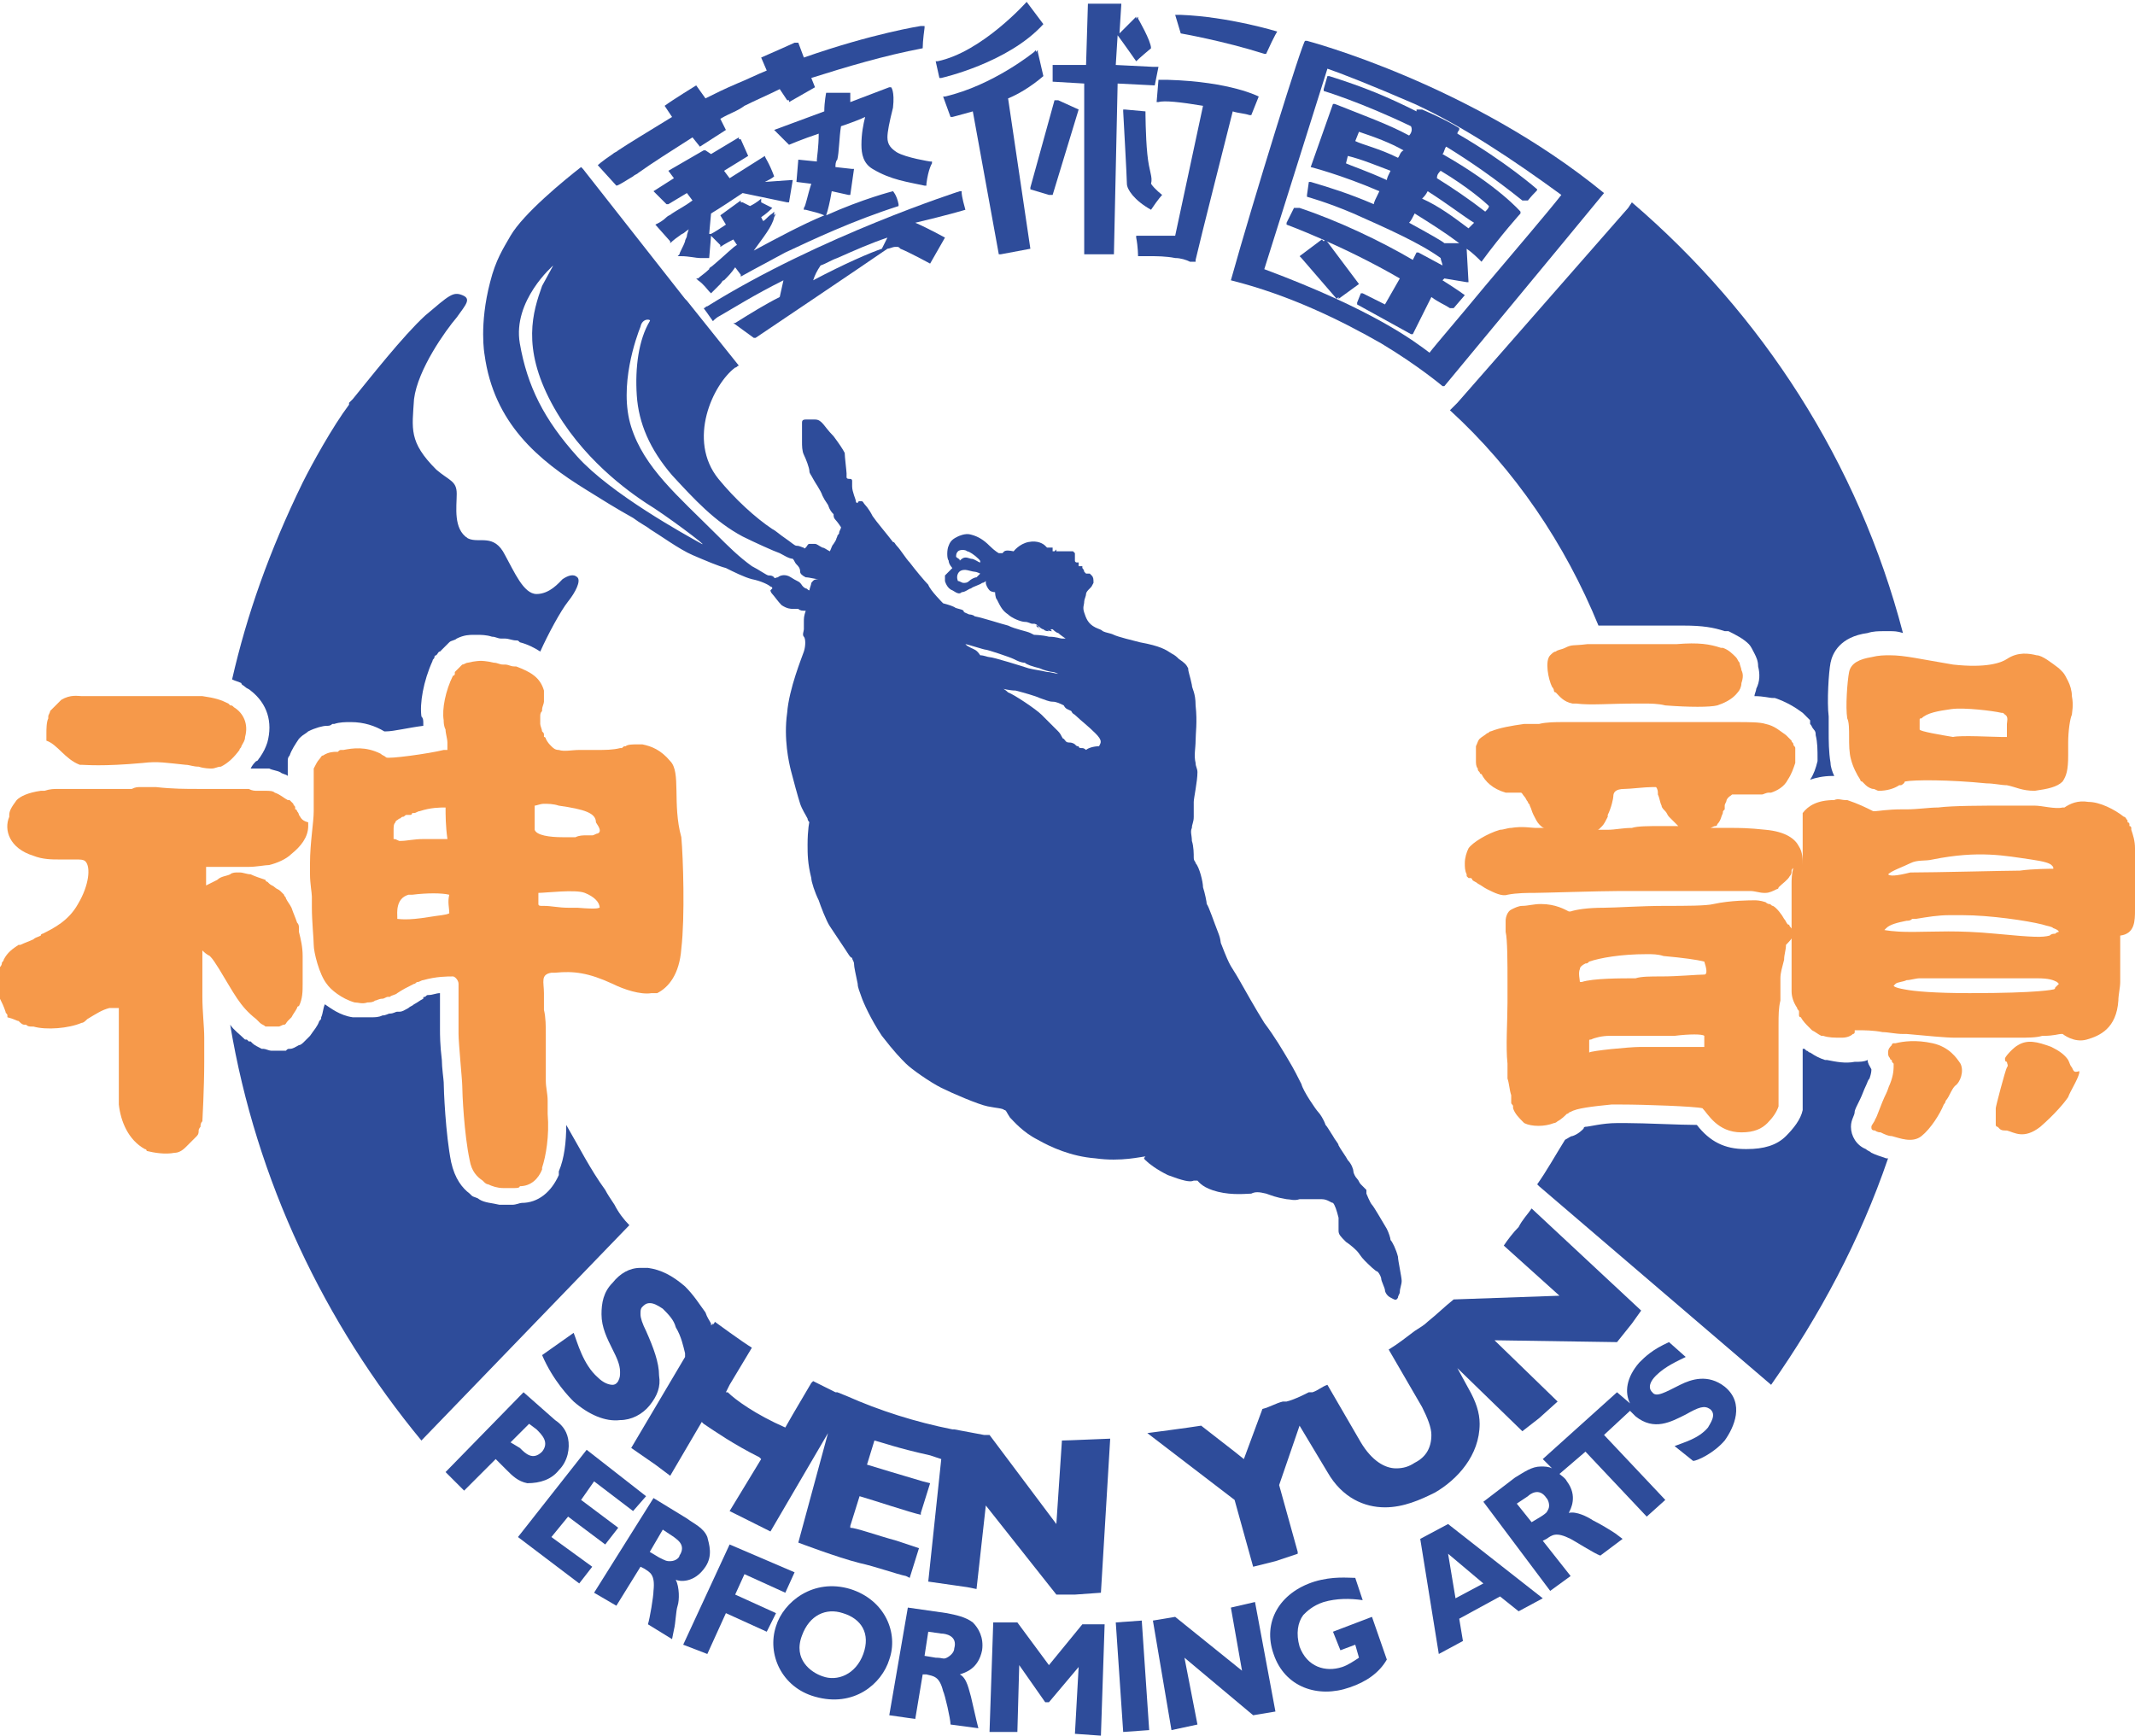 <?xml version="1.0" encoding="utf-8"?>
<!-- Generator: Adobe Illustrator 27.1.1, SVG Export Plug-In . SVG Version: 6.00 Build 0)  -->
<svg version="1.1" id="Layer_1" xmlns="http://www.w3.org/2000/svg" xmlns:xlink="http://www.w3.org/1999/xlink" x="0px" y="0px"
	 viewBox="0 0 115 93.5" style="enable-background:new 0 0 115 93.5;" xml:space="preserve">
<style type="text/css">
	.st0{clip-path:url(#SVGID_00000083796139790735750900000018245134175303853455_);fill:#2E4C9A;}
	.st1{fill:#2E4C9A;}
	.st2{clip-path:url(#SVGID_00000067944873173333428630000009674156105516980916_);fill:#2E4C9A;}
	.st3{clip-path:url(#SVGID_00000062881115322997212930000002300387490989853615_);fill:#2E4C9A;}
	.st4{clip-path:url(#SVGID_00000098934748259731241460000009774993123432502460_);fill:#2E4C9A;}
	.st5{clip-path:url(#SVGID_00000038412805696955463120000009989699713774462909_);fill:#2E4C9A;}
	.st6{clip-path:url(#SVGID_00000177450115703609693270000002785056957043304109_);fill:#2E4C9A;}
	.st7{clip-path:url(#SVGID_00000119815655494282374700000007457026094985967025_);fill:#2E4C9A;}
	.st8{clip-path:url(#SVGID_00000045581830245703877790000001803000547205811596_);fill:#2E4C9A;}
	.st9{clip-path:url(#SVGID_00000045581830245703877790000001803000547205811596_);fill:#F6994A;}
</style>
<g>
	<defs>
		<rect id="SVGID_1_" y="0" width="115" height="93.5"/>
	</defs>
	<clipPath id="SVGID_00000100356151770396502560000004010066178712345501_">
		<use xlink:href="#SVGID_1_"  style="overflow:visible;"/>
	</clipPath>
	<path style="clip-path:url(#SVGID_00000100356151770396502560000004010066178712345501_);fill:#2E4C9A;" d="M27.5,77.7l1-1l0.4,0.3
		c0.3,0.3,0.7,0.7,0.3,1.2c-0.5,0.5-0.9,0.1-1.2-0.2L27.5,77.7z M30.1,79.2c0.5-0.5,0.6-1.2,0.5-1.7c-0.1-0.5-0.4-0.8-0.7-1L28.2,75
		l-4.2,4.3l1,1l1.7-1.7l0.6,0.6c0.3,0.3,0.6,0.6,1.1,0.7C29.1,79.9,29.7,79.7,30.1,79.2"/>
</g>
<polygon class="st1" points="30.6,81.7 32.6,83.2 33.3,82.3 31.3,80.8 32,79.8 34.1,81.4 34.8,80.6 31.6,78.1 27.9,82.8 31.2,85.3 
	31.9,84.4 29.7,82.8 "/>
<g>
	<defs>
		<rect id="SVGID_00000111886901094012745270000007550451433690031524_" y="0" width="115" height="93.5"/>
	</defs>
	<clipPath id="SVGID_00000137833657212204682050000016935514132023275676_">
		<use xlink:href="#SVGID_00000111886901094012745270000007550451433690031524_"  style="overflow:visible;"/>
	</clipPath>
	<path style="clip-path:url(#SVGID_00000137833657212204682050000016935514132023275676_);fill:#2E4C9A;" d="M36.1,84.1
		c-0.2,0-0.2,0-0.6-0.2l-0.5-0.3l0.7-1.2l0.6,0.4c0.1,0.1,0.7,0.4,0.3,1C36.6,83.9,36.4,84.1,36.1,84.1 M38,84.4
		c0.4-0.6,0.2-1.2,0.1-1.6c-0.2-0.5-0.7-0.7-1.1-1l-1.8-1.1L32,85.8l1.2,0.7l1.3-2.1l0.2,0.1c0.3,0.2,0.6,0.3,0.5,1.2
		c0,0.3-0.2,1.5-0.3,1.8l1.3,0.8l0.1-0.5c0.1-0.4,0.1-1,0.2-1.3c0.1-0.3,0.1-1-0.1-1.4C36.6,85.2,37.4,85.3,38,84.4"/>
</g>
<polygon class="st1" points="39.6,85.9 40.1,84.8 42.3,85.8 42.8,84.7 39.3,83.2 36.8,88.6 38.1,89.1 39.1,86.9 41.3,87.9 
	41.8,86.9 "/>
<g>
	<defs>
		<rect id="SVGID_00000140726515281098476700000008514580165114386069_" y="0" width="115" height="93.5"/>
	</defs>
	<clipPath id="SVGID_00000006672032649134915180000007432360857843771309_">
		<use xlink:href="#SVGID_00000140726515281098476700000008514580165114386069_"  style="overflow:visible;"/>
	</clipPath>
	<path style="clip-path:url(#SVGID_00000006672032649134915180000007432360857843771309_);fill:#2E4C9A;" d="M46.5,89.1
		c-0.4,1.1-1.4,1.5-2.2,1.2c-0.6-0.2-1.6-0.9-1.1-2.2c0.4-1.1,1.3-1.5,2.2-1.2C46.4,87.2,46.9,88,46.5,89.1 M45.8,85.6
		c-2-0.6-3.6,0.7-4,2c-0.5,1.5,0.3,3.3,2.1,3.8c2.1,0.6,3.6-0.7,4-2C48.4,88,47.7,86.2,45.8,85.6"/>
	<path style="clip-path:url(#SVGID_00000006672032649134915180000007432360857843771309_);fill:#2E4C9A;" d="M51.4,88.8
		c0,0.2-0.2,0.4-0.4,0.5c-0.2,0.1-0.2,0-0.6,0l-0.6-0.1l0.2-1.3l0.7,0.1C50.9,88,51.6,88.1,51.4,88.8 M51,86.9l-2.1-0.3l-1,5.8
		l1.4,0.2l0.4-2.4l0.2,0c0.4,0.1,0.7,0.1,0.9,0.9c0.1,0.2,0.4,1.5,0.4,1.8l1.5,0.2l-0.1-0.4c-0.1-0.4-0.2-0.9-0.3-1.3
		c-0.1-0.3-0.2-1-0.6-1.2c0.3-0.1,1-0.3,1.2-1.3c0.1-0.7-0.2-1.2-0.5-1.5C52,87.1,51.5,87,51,86.9"/>
</g>
<polygon class="st1" points="53.3,93.3 54.8,93.3 54.9,89.7 56.3,91.7 56.5,91.7 58.1,89.8 57.9,93.4 59.3,93.5 59.5,87.5 
	58.3,87.5 56.5,89.7 54.8,87.4 53.5,87.4 "/>
<polygon class="st1" points="60.1,87.4 60.5,93.3 61.9,93.2 61.5,87.3 "/>
<polygon class="st1" points="66.3,86.6 66.9,90 63.3,87.1 62.1,87.3 63.1,93.2 64.5,92.9 63.8,89.3 67.5,92.4 68.7,92.2 67.6,86.3 
	"/>
<g>
	<defs>
		<rect id="SVGID_00000051348661249036242300000005831472332253924998_" y="0" width="115" height="93.5"/>
	</defs>
	<clipPath id="SVGID_00000004520155426185252170000017039558926185633184_">
		<use xlink:href="#SVGID_00000051348661249036242300000005831472332253924998_"  style="overflow:visible;"/>
	</clipPath>
	<path style="clip-path:url(#SVGID_00000004520155426185252170000017039558926185633184_);fill:#2E4C9A;" d="M71.8,87.9l0.4,1
		l0.8-0.3l0.2,0.7c-0.3,0.2-0.6,0.4-0.9,0.5c-0.9,0.3-1.9,0-2.3-1.1c-0.2-0.7-0.1-1.3,0.2-1.7c0.2-0.2,0.5-0.5,1.1-0.7
		c0.7-0.2,1.4-0.2,2.1-0.1L73,85c-0.4,0-1.2-0.1-2.2,0.2c-1.9,0.6-2.8,2.2-2.2,3.9c0.6,1.8,2.4,2.4,4.1,1.8c0.9-0.3,1.6-0.8,2-1.5
		l-0.8-2.3L71.8,87.9z"/>
</g>
<path class="st1" d="M79.9,85.3l-1.5,0.8l-0.4-2.4L79.9,85.3z M76.5,82.9l1,6.2l1.3-0.7l-0.2-1.2l2.2-1.2l1,0.8l1.3-0.7l-5.1-4
	L76.5,82.9z"/>
<g>
	<defs>
		<rect id="SVGID_00000085936644003669762750000016612485660757579429_" y="0" width="115" height="93.5"/>
	</defs>
	<clipPath id="SVGID_00000183938332819011546150000000815265928424625584_">
		<use xlink:href="#SVGID_00000085936644003669762750000016612485660757579429_"  style="overflow:visible;"/>
	</clipPath>
	<path style="clip-path:url(#SVGID_00000183938332819011546150000000815265928424625584_);fill:#2E4C9A;" d="M83.4,81.3
		c-0.1,0.2-0.1,0.2-0.4,0.4l-0.5,0.3L81.7,81l0.6-0.4c0.1-0.1,0.6-0.5,1,0.1C83.4,80.8,83.5,81.1,83.4,81.3 M92.9,74.7
		c-0.9-0.7-1.8-0.4-2.4-0.1c-0.8,0.4-1.3,0.7-1.5,0.4c0,0-0.4-0.3,0.2-0.9c0.5-0.5,1.2-0.8,1.6-1l-0.9-0.8c-0.9,0.4-1.3,0.8-1.6,1.1
		c-0.7,0.8-0.8,1.6-0.5,2.2L87.1,75l-4,3.6l0.5,0.5c-0.2-0.1-0.4-0.1-0.6-0.1c-0.5,0-0.9,0.3-1.4,0.6l-1.7,1.3l3.6,4.8l1.1-0.8
		l-1.5-1.9l0.2-0.1c0.3-0.2,0.5-0.4,1.3,0c0.2,0.1,1.3,0.8,1.6,0.9l1.2-0.9L87,82.6c-0.3-0.2-0.8-0.5-1.2-0.7
		c-0.3-0.2-0.9-0.5-1.3-0.4c0.1-0.2,0.5-0.9-0.1-1.7c-0.1-0.2-0.3-0.3-0.4-0.4l1.4-1.2l3.3,3.5l1-0.9l-3.3-3.5l1.4-1.3
		c0.1,0.1,0.2,0.2,0.3,0.3c1,0.8,1.9,0.3,2.7-0.1c0.7-0.4,1-0.5,1.3-0.3c0.4,0.3,0,0.8-0.1,1c-0.5,0.6-1.3,0.8-1.8,1l1,0.8
		c0.2,0,1.1-0.4,1.7-1.1C93.4,76.9,94,75.6,92.9,74.7"/>
	<path style="clip-path:url(#SVGID_00000183938332819011546150000000815265928424625584_);fill:#2E4C9A;" d="M23.8,40
		C23.8,40,23.8,40,23.8,40C23.8,40,23.8,40,23.8,40"/>
	<path style="clip-path:url(#SVGID_00000183938332819011546150000000815265928424625584_);fill:#2E4C9A;" d="M33.1,64.9
		c0,0-0.1-0.1-0.1-0.1C33,64.8,33,64.9,33.1,64.9c-0.2-0.3-0.4-0.6-0.5-0.8h0c-0.8-1.1-1.4-2.3-2.1-3.5c0,0.9-0.1,1.8-0.4,2.5l0,0.1
		l0,0.1c-0.4,0.9-1.1,1.5-2,1.5c-0.1,0-0.3,0.1-0.5,0.1c-0.1,0-0.2,0-0.2,0c-0.1,0-0.3,0-0.4,0l0,0c0,0-0.1,0-0.1,0
		c-0.4-0.1-0.8-0.1-1.1-0.3l0,0c-0.1-0.1-0.3-0.1-0.4-0.2c0,0,0,0-0.1-0.1l0,0c-0.4-0.3-0.8-0.8-1-1.7l0,0c-0.3-1.5-0.4-3.9-0.4-4.3
		c0-0.1-0.1-0.8-0.1-1.2c-0.1-0.8-0.1-1.4-0.1-1.6c0-0.3,0-1.6,0-2c-0.2,0-0.4,0.1-0.6,0.1c-0.1,0-0.1,0-0.2,0.1l0,0
		c-0.1,0-0.1,0-0.1,0.1l0,0c-0.2,0.1-0.3,0.2-0.5,0.3c-0.1,0.1-0.2,0.1-0.3,0.2c-0.2,0.1-0.3,0.2-0.5,0.2l0,0c0,0,0,0-0.1,0l0,0
		c-0.1,0-0.2,0.1-0.4,0.1l0,0l0,0l0,0c-0.1,0-0.2,0.1-0.4,0.1c-0.2,0.1-0.4,0.1-0.6,0.1c-0.3,0-0.7,0-1,0c-0.7-0.1-1.2-0.5-1.5-0.7
		c-0.1,0.2-0.1,0.5-0.2,0.7c0,0.1,0,0.1-0.1,0.2c-0.1,0.3-0.3,0.5-0.5,0.8c-0.1,0.1-0.2,0.2-0.3,0.3c-0.1,0.1-0.2,0.2-0.3,0.2
		c0,0,0,0,0,0c-0.2,0.1-0.3,0.2-0.5,0.2c-0.1,0-0.1,0-0.2,0.1c-0.1,0-0.1,0-0.2,0c-0.2,0-0.4,0-0.6,0c0,0,0,0,0,0
		c-0.1,0-0.3-0.1-0.4-0.1c0,0,0,0-0.1,0c-0.2-0.1-0.4-0.2-0.5-0.3c0,0,0,0-0.1-0.1l-0.1,0c0,0,0,0-0.1-0.1c0,0,0,0-0.1,0l0,0
		c-0.3-0.3-0.6-0.5-0.8-0.8c1.4,8.4,5.1,16.1,10.3,22.4L33.9,66C33.6,65.7,33.3,65.3,33.1,64.9"/>
</g>
<path class="st1" d="M21.4,49.5L21.4,49.5L21.4,49.5z"/>
<g>
	<defs>
		<rect id="SVGID_00000156577565873910270320000011447036019098086799_" y="0" width="115" height="93.5"/>
	</defs>
	<clipPath id="SVGID_00000055664933711141325820000015837848491626763196_">
		<use xlink:href="#SVGID_00000156577565873910270320000011447036019098086799_"  style="overflow:visible;"/>
	</clipPath>
	<path style="clip-path:url(#SVGID_00000055664933711141325820000015837848491626763196_);fill:#2E4C9A;" d="M18.8,40
		C18.9,40,18.9,40,18.8,40C18.9,40,18.9,40,18.8,40C18.9,40,18.8,40,18.8,40"/>
	<path style="clip-path:url(#SVGID_00000055664933711141325820000015837848491626763196_);fill:#2E4C9A;" d="M13.2,37
		c0.1,0.1,0.2,0.1,0.3,0.2c0.9,0.7,1.2,1.7,0.9,2.8c-0.1,0.3-0.2,0.5-0.4,0.8c-0.1,0.1-0.1,0.2-0.2,0.2c0,0,0,0,0,0
		c-0.1,0.1-0.2,0.2-0.3,0.4c0.2,0,0.3,0,0.4,0c0.1,0,0.1,0,0.2,0l0.1,0c0.1,0,0.1,0,0.2,0c0,0,0.1,0,0.1,0l0,0
		c0.2,0.1,0.4,0.1,0.6,0.2l0,0c0.1,0.1,0.3,0.1,0.4,0.2c0-0.1,0-0.3,0-0.4c0-0.1,0-0.2,0-0.2c0-0.1,0-0.2,0-0.2c0-0.1,0-0.2,0.1-0.3
		c0.1-0.3,0.3-0.6,0.5-0.9l0,0c0,0,0,0,0.1-0.1l0,0c0.1-0.1,0.3-0.2,0.4-0.3c0.4-0.2,0.8-0.3,1-0.3c0.1,0,0.2,0,0.3-0.1l0.1,0
		c0.3-0.1,0.6-0.1,0.9-0.1c0.7,0,1.3,0.2,1.8,0.5c0,0,0,0,0.1,0c0.4,0,1.2-0.2,2-0.3l0-0.1c0-0.2,0-0.3-0.1-0.4l0,0l0,0
		c-0.1-0.7,0.1-1.9,0.6-3c0-0.1,0.1-0.1,0.1-0.2l0,0c0,0,0-0.1,0.1-0.1c0.1-0.1,0.1-0.2,0.2-0.2c0.2-0.2,0.3-0.3,0.5-0.5
		c0.1-0.1,0.3-0.1,0.4-0.2l0,0c0.4-0.2,0.7-0.2,0.9-0.2c0.1,0,0.2,0,0.2,0c0.2,0,0.5,0,0.8,0.1c0.2,0,0.3,0.1,0.5,0.1l0.1,0
		c0,0,0.1,0,0.1,0c0,0,0,0,0,0l0,0c0.2,0,0.4,0.1,0.6,0.1c0,0,0,0,0,0c0.1,0,0.1,0,0.2,0.1c0.4,0.1,0.8,0.3,1.1,0.5
		c0.4-0.9,1.1-2.2,1.5-2.7c0.4-0.5,0.7-1.1,0.5-1.3c-0.2-0.2-0.5-0.1-0.8,0.1c-0.2,0.2-0.7,0.8-1.4,0.8s-1.2-1.2-1.7-2.1
		c-0.6-1.2-1.4-0.6-2-0.9c-0.8-0.5-0.6-1.7-0.6-2.4c0-0.7-0.4-0.7-1.1-1.3c-1.5-1.5-1.3-2.2-1.2-3.8c0.2-1.6,1.7-3.7,2.3-4.4
		c0.5-0.7,0.8-1,0.3-1.2c-0.5-0.2-0.7,0-2,1.1c-1.2,1.1-3,3.4-3.9,4.5c0,0,0,0,0,0c0,0-0.1,0.1-0.1,0.1l0,0c0,0,0,0,0,0
		c0,0-0.1,0.1-0.1,0.1c0,0,0,0,0,0.1c0,0,0,0,0,0c-0.9,1.2-2,3.2-2.5,4.2c-1.8,3.7-3,7.1-3.8,10.6c0.2,0.1,0.3,0.1,0.5,0.2
		C13,36.9,13.1,36.9,13.2,37"/>
	<path style="clip-path:url(#SVGID_00000055664933711141325820000015837848491626763196_);fill:#2E4C9A;" d="M25.6,35.2
		C25.6,35.2,25.6,35.2,25.6,35.2C25.6,35.2,25.6,35.2,25.6,35.2C25.6,35.2,25.6,35.2,25.6,35.2"/>
	<polyline style="clip-path:url(#SVGID_00000055664933711141325820000015837848491626763196_);fill:#2E4C9A;" points="13.3,42.4 
		13.3,42.4 13.3,42.4 13.3,42.4 	"/>
	<path style="clip-path:url(#SVGID_00000055664933711141325820000015837848491626763196_);fill:#2E4C9A;" d="M12.5,42.4
		C12.5,42.4,12.5,42.4,12.5,42.4L12.5,42.4z"/>
	<polyline style="clip-path:url(#SVGID_00000055664933711141325820000015837848491626763196_);fill:#2E4C9A;" points="12.5,47.2 
		12.5,47.2 12.5,47.2 12.5,47.2 	"/>
	<path style="clip-path:url(#SVGID_00000055664933711141325820000015837848491626763196_);fill:#2E4C9A;" d="M14.5,55.5L14.5,55.5z"
		/>
	<path style="clip-path:url(#SVGID_00000055664933711141325820000015837848491626763196_);fill:#2E4C9A;" d="M99.6,56.1L99.6,56.1z"
		/>
	<path style="clip-path:url(#SVGID_00000055664933711141325820000015837848491626763196_);fill:#2E4C9A;" d="M84.3,61.8L84.3,61.8
		C84.3,61.8,84.3,61.8,84.3,61.8L84.3,61.8z M100.8,62.1c-0.1-0.1-0.2-0.1-0.3-0.2l0,0c-0.5-0.2-0.8-0.7-0.8-1.2
		c0-0.4,0.2-0.6,0.2-0.8l0,0c0-0.1,0.1-0.3,0.3-0.7l0,0c0.1-0.2,0.2-0.5,0.3-0.7c0.1-0.2,0.1-0.3,0.2-0.4c0.1-0.3,0.1-0.4,0.1-0.5
		c-0.1-0.2-0.2-0.3-0.2-0.5c-0.2,0.1-0.4,0.1-0.7,0.1c-0.5,0.1-1,0-1.5-0.1c0,0,0,0-0.1,0l0,0c-0.3-0.1-0.5-0.2-0.8-0.4
		c-0.1,0-0.1-0.1-0.2-0.1c0,0-0.1-0.1-0.1-0.1l-0.1,0c0,0,0,0,0,0c0,0.1,0,0.3,0,0.4v1c0,0.1,0,0.1,0,0.2c0,0.7,0,1.1,0,1.4l0,0
		c0,0.1,0,0.1,0,0.2l0,0l0,0v0c0,0,0,0,0,0.1l0,0c-0.1,0.5-0.5,1-0.9,1.4c-0.5,0.5-1.2,0.7-2.1,0.7c0,0-0.1,0-0.1,0
		c-1.1,0-1.9-0.4-2.6-1.3c-0.9,0-2.8-0.1-3.8-0.1c-0.2,0-0.4,0-0.5,0c-0.8,0-1.5,0.2-1.7,0.2c0,0,0,0,0,0c0,0-0.1,0-0.1,0.1l0,0
		c-0.1,0.1-0.3,0.3-0.6,0.4l0,0c-0.1,0-0.2,0.1-0.4,0.2c0,0,0,0,0,0c-0.5,0.8-1,1.7-1.5,2.4l0.1,0.1l12.5,10.7
		c2.6-3.7,4.8-7.8,6.3-12.2c0,0-0.1,0-0.1,0C101.3,62.3,101,62.2,100.8,62.1"/>
	<path style="clip-path:url(#SVGID_00000055664933711141325820000015837848491626763196_);fill:#2E4C9A;" d="M87.9,10.9l-0.2,0.3
		l-9.2,10.5l-0.4,0.4c3.5,3.2,6.2,7.2,8,11.6c0,0,0.1,0,0.1,0c0.2,0,0.4,0,0.6,0l0.1,0c0.3,0,0.6,0,1,0c0.4,0,0.7,0,1.1,0
		c0.1,0,0.1,0,0.2,0l0,0c0.4,0,0.7,0,1,0c0.2,0,0.3,0,0.5,0c1,0,1.6,0.1,2.2,0.3l0,0c0,0,0.1,0,0.1,0c0,0,0.1,0,0.1,0
		c0.4,0.2,0.8,0.4,1.1,0.7l0,0c0.1,0.1,0.2,0.3,0.3,0.5c0.1,0.2,0.2,0.4,0.2,0.7l0,0c0.1,0.4,0.1,0.8-0.1,1.2c0,0.1-0.1,0.3-0.1,0.4
		c0.5,0,0.8,0.1,1,0.1l0.1,0l0,0c0.6,0.2,1.1,0.5,1.5,0.8c0.1,0.1,0.1,0.1,0.2,0.2c0.1,0.1,0.1,0.1,0.2,0.2l0,0.1l0,0l0,0l0,0.1
		c0.1,0.1,0.1,0.2,0.2,0.3c0.1,0.1,0.1,0.2,0.1,0.3c0.1,0.4,0.1,0.8,0.1,1.3l0,0c0,0,0,0.1,0,0.1c-0.1,0.4-0.2,0.7-0.4,1
		c0.3-0.1,0.7-0.2,1.2-0.2c0,0,0.1,0,0.1,0c-0.1-0.2-0.2-0.5-0.2-0.7l0,0c0,0,0,0,0,0l0,0c-0.1-0.6-0.1-1.2-0.1-1.7
		c0-0.3,0-0.6,0-0.8c-0.1-0.8,0-2.4,0.1-2.9c0.1-0.5,0.5-1.4,2-1.6c0.3-0.1,0.6-0.1,0.9-0.1c0.1,0,0.2,0,0.3,0c0.2,0,0.4,0,0.7,0.1
		C100.1,24.9,94.9,16.9,87.9,10.9"/>
	<path style="clip-path:url(#SVGID_00000055664933711141325820000015837848491626763196_);fill:#2E4C9A;" d="M102,42.6L102,42.6z"/>
	<path style="clip-path:url(#SVGID_00000055664933711141325820000015837848491626763196_);fill:#2E4C9A;" d="M67.6,84.6l0-0.1
		L67.6,84.6z M67.1,78.8L67.1,78.8l0.3-0.7L67.1,78.8z M78.3,70C78.3,70,78.3,70,78.3,70c-0.5,0.4-0.9,0.8-1.4,1.2c0,0,0,0,0,0h0
		c-0.2,0.2-0.4,0.3-0.7,0.5c0,0,0,0,0,0c0,0,0,0,0,0c-0.4,0.3-0.9,0.7-1.4,1c0,0,0,0,0,0c0,0,0,0,0,0l1.8,3.1
		c0.3,0.6,0.5,1.1,0.5,1.5c0,0.7-0.3,1.2-0.9,1.5c-0.3,0.2-0.6,0.3-1,0.3c-0.6,0-1.3-0.4-1.9-1.4l-1.8-3.1c0,0,0,0,0,0c0,0,0,0,0,0
		c-0.3,0.1-0.5,0.3-0.8,0.4c0,0,0,0-0.1,0c0,0-0.1,0-0.1,0c-0.4,0.2-0.8,0.4-1.2,0.5c0,0-0.1,0-0.1,0c0,0-0.1,0-0.1,0
		c-0.4,0.1-0.7,0.3-1.1,0.4c0,0,0,0,0,0c0,0,0,0,0,0l-1,2.7l-0.5-0.4l-1.8-1.4c0,0,0,0,0,0c0,0,0,0,0,0c-0.6,0.1-2.9,0.4-2.9,0.4
		l4.7,3.6l1,3.6l1.2-0.3l1.2-0.4l0,0l0-0.1l-1-3.6l1.1-3.2l1.5,2.5c0.8,1.4,2,1.9,3.1,1.9c1,0,1.9-0.4,2.7-0.8
		c1.2-0.7,2.4-2,2.4-3.7c0-0.6-0.2-1.2-0.6-1.9l-0.6-1.1l3.5,3.4l0.9-0.7l1-0.9l-3.4-3.3l6.6,0.1l0.8-1l0.5-0.7l-5.9-5.5
		c0,0,0,0,0,0h0c-0.2,0.3-0.5,0.6-0.7,1c-0.3,0.3-0.6,0.7-0.8,1c0,0,0,0,0,0c0,0,0,0,0,0l3,2.7L78.3,70C78.3,70,78.3,70,78.3,70"/>
	<path style="clip-path:url(#SVGID_00000055664933711141325820000015837848491626763196_);fill:#2E4C9A;" d="M43,83.1L43,83.1
		L43,83.1L43,83.1z M57.2,77.6L57.2,77.6l-0.3,4.5l-3.6-4.8l-0.3,0c0,0,0,0,0,0c0,0,0,0,0,0c-0.5-0.1-1.1-0.2-1.6-0.3c0,0,0,0,0,0
		c0,0,0,0,0,0c0,0,0,0,0,0c0,0,0,0,0,0c0,0,0,0-0.1,0c-2-0.4-3.9-1-5.7-1.8c0,0-0.5-0.2-0.5-0.2c0,0-0.1,0-0.1,0c0,0,0,0,0,0
		c-0.4-0.2-0.8-0.4-1.2-0.6c0,0,0,0,0,0c0,0,0,0,0,0l-0.1,0.1h0l-1,1.7l0,0l-0.4,0.7c0,0,0,0,0,0l0,0c-1.6-0.7-2.7-1.5-3.1-1.9
		l-0.1,0l0,0l0.1-0.2l0.1-0.2l0,0l1.2-2c0,0,0,0,0,0c0,0,0,0,0,0c-0.5-0.3-2-1.4-2-1.4c0,0.1-0.1,0.1-0.1,0.2c0,0,0-0.1,0-0.1l0,0
		l-0.1,0.1h0l0,0c0,0,0,0,0-0.1c0,0,0,0,0,0c-0.1-0.2-0.2-0.3-0.3-0.6c-0.3-0.4-0.6-0.9-1.1-1.4c-0.7-0.6-1.3-0.9-2-1v0
		c-0.1,0-0.2,0-0.4,0c-0.6,0-1.1,0.3-1.5,0.8c-0.5,0.5-0.6,1.1-0.6,1.7c0,0.7,0.3,1.3,0.6,1.9c0.2,0.4,0.4,0.8,0.4,1.2
		c0,0.2,0,0.3-0.1,0.5c0,0-0.1,0.2-0.3,0.2c-0.2,0-0.5-0.1-0.8-0.4c-0.8-0.7-1.1-1.9-1.3-2.4l0,0L29.2,73c0.6,1.4,1.5,2.3,1.7,2.5
		c0.8,0.7,1.7,1.1,2.5,1c0.6,0,1.2-0.3,1.6-0.8c0.4-0.5,0.6-1,0.5-1.6c0-0.7-0.3-1.5-0.7-2.4c-0.2-0.4-0.3-0.7-0.3-0.9
		c0-0.2,0-0.3,0.1-0.4c0.1-0.1,0.2-0.2,0.4-0.2c0.2,0,0.4,0.1,0.7,0.3c0.3,0.3,0.6,0.6,0.7,1c0.3,0.5,0.4,1,0.5,1.4l0,0l0,0.2L34,78
		l1.3,0.9l0.8,0.6l1.7-2.9l0.1,0.1c0.6,0.4,1.6,1.1,3,1.8l0.1,0.1l0,0l0,0l-1.7,2.8l1,0.5l1.2,0.6l3.1-5.3L43,83.1
		c0,0,2.1,0.8,3.3,1.1c0.9,0.2,2,0.6,2.5,0.7L49,85l0,0l0,0l0.5-1.6l0,0l0,0L48.3,83c-1.1-0.3-2.2-0.7-2.5-0.7c0,0,0,0,0-0.1l0,0
		l0.5-1.6c0.7,0.2,2.8,0.9,3.3,1l0,0l0-0.1l0.5-1.6l-0.4-0.1c-1-0.3-2.7-0.8-3-0.9c0,0,0,0,0,0h0v0l0,0c0,0,0,0,0,0l0,0l0,0l0,0h0
		l0.4-1.3c0.4,0.1,1.2,0.4,3,0.8l0.6,0.2L50,85.2l1.4,0.2l0.7,0.1l0.5,0.1l0.5-4.5l3.8,4.8l1,0l1.4-0.1l0.5-8.3
		C59.7,77.5,57.5,77.6,57.2,77.6C57.2,77.6,57.2,77.6,57.2,77.6"/>
	<path style="clip-path:url(#SVGID_00000055664933711141325820000015837848491626763196_);fill:#2E4C9A;" d="M71.5,3.7
		c0.6,0.2,2.4,0.9,4.7,1.9c2.6,1.2,5.3,3,7.9,4.9c-0.7,0.9-2.5,3-4.1,4.9c-1.4,1.7-2.7,3.2-3,3.6c-0.8-0.6-3-2.3-8.9-4.5L71.5,3.7z
		 M66.3,15.1L66.3,15.1c3.2,0.8,6,2.2,8.1,3.4c2,1.2,3.3,2.3,3.3,2.3l0,0l0,0c0,0,0,0,0,0c0,0,0.1,0,0.1,0l0,0l0,0
		c0,0,6.3-7.6,8.6-10.4l0,0l0,0c-7.2-5.9-16-8.2-16-8.2l0,0l0,0c0,0-0.1,0-0.1,0l0,0l0,0C70.2,2.1,67.5,10.8,66.3,15.1L66.3,15.1z"
		/>
	<path style="clip-path:url(#SVGID_00000055664933711141325820000015837848491626763196_);fill:#2E4C9A;" d="M75.9,12
		c0.1-0.1,0.2-0.3,0.3-0.5c0.8,0.5,1.6,1,2.4,1.6l-0.8,0C77.7,13,77,12.6,75.9,12 M76.9,10.3c1.1,0.7,2,1.4,2.5,1.7
		c-0.1,0.1-0.2,0.2-0.3,0.3c-0.8-0.6-1.6-1.2-2.5-1.6C76.7,10.6,76.8,10.5,76.9,10.3 M77.6,9.2c1.5,0.9,2.4,1.7,2.6,1.9
		c0,0.1-0.1,0.2-0.2,0.3c-0.9-0.7-1.8-1.3-2.6-1.8C77.4,9.4,77.5,9.3,77.6,9.2 M75.3,8.5c-1-0.5-1.9-0.7-2.3-0.9l0.2-0.5
		c0.9,0.3,1.7,0.6,2.4,1C75.4,8.2,75.4,8.4,75.3,8.5 M74.7,9.7c-1.1-0.5-2-0.8-2.2-0.9l0.1-0.4c0.8,0.2,1.5,0.5,2.3,0.8
		C74.8,9.4,74.7,9.6,74.7,9.7 M78.1,16.6C78.1,16.7,78.1,16.7,78.1,16.6C78.2,16.6,78.2,16.6,78.1,16.6c0.1,0,0.1,0,0.1,0
		c0,0,0.1,0,0.1,0l0.6-0.7c0,0,0,0,0,0c0,0,0,0,0,0c0,0-0.4-0.3-1.2-0.8l0.1-0.1l1.2,0.2c0,0,0,0,0,0l0.1,0c0,0,0,0,0,0c0,0,0,0,0,0
		L79,13.4c0.3,0.2,0.6,0.5,0.8,0.7c0,0,0,0,0,0c0,0,0,0,0,0c0,0,0,0,0,0c0,0,0,0,0,0c0,0,0,0,0,0s0,0,0,0c1.1-1.5,2.1-2.6,2.1-2.6
		c0,0,0-0.1,0-0.1c0,0-1.2-1.4-4.2-3.1c0.1-0.1,0.1-0.3,0.2-0.4c1.3,0.8,2.6,1.7,4.1,2.9c0,0,0.1,0,0.1,0c0,0,0,0,0,0c0,0,0,0,0.1,0
		c0,0,0.1,0,0.1,0c0.4-0.5,0.5-0.5,0.5-0.6c0,0,0,0,0,0c0,0,0,0,0,0c0,0,0,0,0,0c0,0,0,0,0,0c0,0-1.7-1.5-4.3-3
		c0-0.1,0.1-0.2,0.1-0.2c0,0,0-0.1,0-0.1c-0.8-0.5-2-1-2-1c0,0-0.1,0-0.1,0c0,0,0,0,0,0c0,0-0.1,0-0.1,0c0,0-0.1,0-0.1,0
		c0,0,0,0,0,0c0,0,0,0,0,0.1c-1.6-0.8-2.8-1.3-4.7-1.9c0,0,0,0,0,0c0,0,0,0,0,0c0,0,0,0-0.1,0c0,0,0,0,0,0c0,0,0,0,0,0l-0.2,0.7
		c0,0,0,0.1,0,0.1c0,0,2,0.6,4.7,1.9C76.1,7,76,7.2,75.9,7.3c-1.1-0.6-2.5-1.1-4-1.7c0,0,0,0,0,0c0,0,0,0,0,0c0,0,0,0-0.1,0
		c0,0,0,0,0,0c0,0,0,0,0,0l-1.2,3.4c0,0,0,0,0,0c0,0,0,0,0,0c0,0,1.6,0.4,3.7,1.3C74.1,10.7,74,10.9,74,11c-1.4-0.6-2.4-0.9-3.4-1.2
		c0,0,0,0,0,0c0,0,0,0,0,0c0,0-0.1,0-0.1,0c0,0,0,0,0,0c0,0,0,0,0,0l-0.1,0.7c0,0,0,0,0,0.1c0,0,1.1,0.3,2.5,0.9
		c1.8,0.8,3.6,1.6,4.7,2.4c0,0.1,0.1,0.3,0.1,0.4l-1.3-0.7c0,0,0,0,0,0c0,0,0,0,0,0l-0.1,0c0,0,0,0,0,0c0,0,0,0,0,0l-0.2,0.4
		c-1.7-1-4-2.1-6.1-2.8c0,0,0,0-0.1,0c0,0-0.1,0-0.1,0c0,0-0.1,0-0.1,0L69.3,12c0,0,0,0.1,0,0.1c0,0,3,1.1,6.1,2.9l-0.8,1.4
		l-1.2-0.6c0,0,0,0,0,0c0,0,0,0,0,0l-0.1,0c0,0,0,0,0,0c0,0,0,0,0,0l-0.2,0.5c0,0,0,0.1,0,0.1L76,18c0,0,0,0,0,0c0,0,0,0,0,0
		c0,0,0,0,0,0l0.1,0c0,0,0,0,0,0c0,0,0,0,0,0c0,0,0,0,0,0l1-2C77.5,16.3,77.8,16.4,78.1,16.6"/>
	<path style="clip-path:url(#SVGID_00000055664933711141325820000015837848491626763196_);fill:#2E4C9A;" d="M50.6,4.2
		C50.6,4.2,50.6,4.2,50.6,4.2L50.6,4.2l0.1,0c0,0,3.6-0.8,5.5-2.9l0,0l0,0c-0.6-0.8-0.9-1.2-0.9-1.2l0-0.1l0,0.1c0,0,0,0,0,0
		c0,0,0,0,0,0l0-0.1l0,0.1c0,0-2.4,2.7-4.8,3.2l-0.1,0L50.6,4.2L50.6,4.2z"/>
</g>
<polygon class="st1" points="56.5,10.5 56.6,10.5 56.7,10.5 58.1,5.9 57,5.4 57,5.4 56.8,5.4 55.5,10.1 55.5,10.2 "/>
<g>
	<defs>
		<rect id="SVGID_00000078002514648496722710000017029549013259380909_" y="0" width="115" height="93.5"/>
	</defs>
	<clipPath id="SVGID_00000170257943191556336520000004127638958775743877_">
		<use xlink:href="#SVGID_00000078002514648496722710000017029549013259380909_"  style="overflow:visible;"/>
	</clipPath>
	<path style="clip-path:url(#SVGID_00000170257943191556336520000004127638958775743877_);fill:#2E4C9A;" d="M64.8,5.7l-1.5,7
		c-0.2,0-1.1,0-1.6,0c-0.2,0-0.3,0-0.4,0l-0.1,0l0,0.1c0.1,0.5,0.1,1,0.1,1l0,0l0,0c0,0,0,0,0.1,0l0,0l0,0c0,0,0.2,0,0.5,0
		c0.4,0,0.9,0,1.4,0.1c0.3,0,0.6,0.1,0.8,0.2l0.1,0l0,0c0,0,0,0,0.1,0l0.1,0l0-0.1c0.3-1.3,1.6-6.4,2-8c0.3,0.1,0.6,0.1,0.9,0.2l0,0
		l0,0c0,0,0.1,0,0.1,0l0,0l0,0l0.4-1l0,0l0,0c0,0-1.5-0.8-4.9-0.9c-0.1,0-0.2,0-0.4,0l-0.1,0l-0.1,1.2l0.1,0
		C62.7,5.4,63.6,5.5,64.8,5.7"/>
	<path style="clip-path:url(#SVGID_00000170257943191556336520000004127638958775743877_);fill:#2E4C9A;" d="M63.6,1.8
		c0,0,2.3,0.4,4.5,1.1l0,0l0,0c0,0,0,0,0.1,0l0,0l0,0c0.5-1.1,0.6-1.2,0.6-1.2l0,0l0,0c0,0-2.6-0.8-5.2-0.9l-0.1,0l0,0
		c0,0,0,0-0.1,0l-0.1,0L63.6,1.8L63.6,1.8z"/>
	<path style="clip-path:url(#SVGID_00000170257943191556336520000004127638958775743877_);fill:#2E4C9A;" d="M33.2,10
		C33.2,10,33.2,9.9,33.2,10L33.2,10L33.2,10c0.1,0,0.4-0.2,0.9-0.5c0.1-0.1,0.2-0.1,0.3-0.2c0.7-0.5,1.8-1.2,2.9-1.9l0.4,0.5l0,0
		l0,0l0,0l0,0L39.1,7l-0.3-0.6c0.5-0.3,0.9-0.4,1.3-0.7c0.6-0.3,1.3-0.6,1.9-0.9l0.4,0.6l0.1,0l0,0.1l1.4-0.8l-0.2-0.5
		c1.9-0.6,3.9-1.2,6-1.6l0,0l0,0c0-0.4,0.1-1.1,0.1-1.1l0-0.1l-0.1,0c0,0,0,0,0,0l0,0l-0.1,0c0,0-2.6,0.4-6.3,1.7l-0.3-0.8l-0.1,0
		c0,0,0,0,0,0l0,0l-0.1,0c0,0-1.1,0.5-1.8,0.8l0,0l0.3,0.7c-0.5,0.2-1.1,0.5-1.6,0.7c-0.7,0.3-1.1,0.5-1.7,0.8l-0.5-0.7l0,0
		c0,0,0,0,0,0l0,0l0,0c0,0-1.3,0.8-1.7,1.1l0,0l0.4,0.6c-1.3,0.8-2.3,1.4-2.9,1.8c-0.1,0.1-0.2,0.1-0.3,0.2
		c-0.6,0.4-0.8,0.6-0.8,0.6l0,0L33.2,10L33.2,10z"/>
</g>
<polygon class="st1" points="71.4,12.9 71.3,13 71.2,12.9 70,13.8 70.1,13.9 72,16.1 72.1,16 72.1,16.1 73.2,15.3 "/>
<g>
	<defs>
		<rect id="SVGID_00000146501182076523889190000012774288629168062896_" y="0" width="115" height="93.5"/>
	</defs>
	<clipPath id="SVGID_00000036232055838649158740000011572239558316038823_">
		<use xlink:href="#SVGID_00000146501182076523889190000012774288629168062896_"  style="overflow:visible;"/>
	</clipPath>
	<path style="clip-path:url(#SVGID_00000036232055838649158740000011572239558316038823_);fill:#2E4C9A;" d="M56.2,4.1L56.2,4.1
		l-0.3-1.3l0-0.1l-0.1,0.1c0,0,0,0,0,0v0l0-0.1l-0.1,0.1c0,0-2.2,1.8-4.8,2.4l-0.1,0l0.4,1.1l0,0c0,0,0,0,0.1,0l0,0l0,0
		c0,0,0.4-0.1,1.1-0.3l1.4,7.7l0.1,0l0,0l1.6-0.3l-1.2-8.1C54.8,5.1,55.5,4.7,56.2,4.1L56.2,4.1z"/>
	<path style="clip-path:url(#SVGID_00000036232055838649158740000011572239558316038823_);fill:#2E4C9A;" d="M56.7,4.4l1.7,0.1
		l0,9.2l0.1,0v0l1.5,0l0.2-9.2l2,0.1l0.2-1l-0.1,0l-0.1,0l0,0l-0.1,0l-2-0.1l0.1-1.6c0.3,0.4,1,1.4,1,1.4l0,0l0,0c0,0,0,0,0,0
		c0,0,0,0,0,0l0,0l0,0c0,0,0.2-0.2,0.8-0.7l0,0l0,0C62,2.2,61.3,1,61.3,1l0-0.1L61.2,1c0,0,0,0,0,0l0-0.1l-0.9,0.9l0.1-1.6l-0.1,0
		l-1.7,0l-0.1,3.3l-1.8,0l0,1L56.7,4.4L56.7,4.4z"/>
	<path style="clip-path:url(#SVGID_00000036232055838649158740000011572239558316038823_);fill:#2E4C9A;" d="M61.8,8.3
		c-0.1-1-0.1-2.3-0.1-2.3l0,0l-1.1-0.1v0l-0.1,0l0,0.1c0,0,0.2,3.6,0.2,3.9c0,0.3,0.4,0.9,1.3,1.4l0,0l0,0c0,0,0,0,0,0c0,0,0,0,0,0
		l0,0l0,0c0.4-0.6,0.6-0.8,0.6-0.8l0,0l0,0c0,0-0.4-0.3-0.6-0.6C62.1,9.5,61.9,9.3,61.8,8.3"/>
	<path style="clip-path:url(#SVGID_00000036232055838649158740000011572239558316038823_);fill:#2E4C9A;" d="M38.4,14.3
		c-0.1,0.1-0.2,0.1-0.2,0.2c-0.2,0.2-0.5,0.4-0.6,0.5l-0.1,0l0.1,0.1c0.3,0.2,0.5,0.5,0.6,0.6c0.1,0.1,0.1,0.1,0.1,0.1l0,0l0,0
		c0,0,0,0,0,0c0,0,0,0,0,0l0,0l0,0c0,0,0.2-0.2,0.4-0.4c0,0,0,0,0.1-0.1c0.1-0.1,0.1-0.2,0.2-0.2c0.2-0.2,0.4-0.4,0.6-0.7l0.3,0.4
		l0,0c0,0,0,0,0,0l0,0.1l0,0c0,0,0.9-0.5,2.4-1.3c1.5-0.7,3.6-1.7,6.1-2.5l0,0l0-0.1c-0.1-0.5-0.3-0.7-0.3-0.7l0,0l0,0c0,0,0,0,0,0
		l0,0l0,0c0,0-1.6,0.4-3.6,1.3c0.1-0.3,0.2-0.7,0.3-1.3l0.9,0.2l0,0l0.1,0l0.2-1.4l-0.1,0v0l-0.9-0.1c0-0.1,0-0.3,0.1-0.4
		c0.1-0.4,0.1-1.2,0.2-1.8c0.6-0.2,1.1-0.4,1.3-0.5c-0.1,0.4-0.2,0.9-0.2,1.5c0,0.5,0.1,1,0.6,1.3c1,0.6,1.9,0.7,2.8,0.9l0,0l0,0
		c0,0,0,0,0.1,0l0,0l0-0.1c0.1-0.8,0.3-1.1,0.3-1.1l0-0.1l-0.1,0c0,0-1.3-0.2-1.8-0.5c-0.3-0.2-0.5-0.4-0.5-0.8
		c0-0.3,0.1-0.8,0.3-1.6l0,0l0,0C48.2,4.9,48,4.7,48,4.7l0,0l-0.1,0c0,0,0,0,0,0l0,0l-2.1,0.8c0-0.3,0-0.4,0-0.4l0-0.1l-0.1,0v0
		l-1.2,0l0,0c0,0-0.1,0.5-0.1,1l-2.7,1l0.8,0.8l0,0c0,0,0,0,0,0l0,0l0,0c0,0,0.7-0.3,1.6-0.6C44.1,7.9,44,8.5,44,8.6
		c0,0,0,0.1,0,0.1L43,8.6l-0.1,1.2l0.8,0.1c-0.2,0.6-0.3,1.2-0.4,1.3l0,0.1l0.1,0c0.4,0.1,0.8,0.2,1,0.3c-1.2,0.5-2.5,1.2-3.8,1.9
		c0.5-0.7,1-1.3,1.1-1.8l0.1-0.2l-0.1,0.1c0,0,0,0,0,0l0-0.2l-0.1,0.1c-0.3,0.2-0.4,0.4-0.5,0.4l-0.1-0.2c0.3-0.2,0.5-0.4,0.6-0.5
		l0,0l0,0C41,10.9,41,10.9,41,10.9l0-0.1l0,0c0,0,0,0,0,0c0,0,0,0,0,0l0-0.1l0,0c0,0-0.2,0.2-0.6,0.4L40,10.9l-0.1,0l0-0.1l-1.1,0.8
		l0.3,0.5c-0.3,0.2-0.6,0.4-0.8,0.5l-0.1,0l0.1-1.1c0.5-0.3,1.1-0.7,1.7-1.1l2.4,0.5l0,0l0.1,0l0.2-1.2l-0.1,0l0,0l-1.4,0.1
		c0.2-0.1,0.4-0.2,0.5-0.3l0,0l0,0c-0.3-0.8-0.5-1-0.5-1.1l0,0l0,0c0,0,0,0,0,0c0,0,0,0,0,0l0,0l0,0c0,0-0.8,0.5-1.9,1.2l-0.3-0.4
		l1.3-0.8l-0.4-0.9l-0.1,0l0-0.1l-1.5,0.9L38,8.1l-0.1,0l0,0L36,9.2l0.3,0.4l-1.1,0.7l0.7,0.7l0.1,0l0,0l1-0.6l0.3,0.4
		c-0.4,0.3-0.8,0.5-1.1,0.7c-0.1,0.1-0.2,0.1-0.3,0.2c-0.2,0.2-0.4,0.3-0.6,0.4l0,0l0.8,0.9l0,0c0,0,0,0,0,0l0,0.1l0,0
		c0,0,0.2-0.2,0.5-0.4c0.1-0.1,0.2-0.1,0.3-0.2c0.1-0.1,0.2-0.1,0.2-0.2c0,0.1-0.1,0.3-0.1,0.4c0,0.1-0.1,0.2-0.1,0.3
		c-0.1,0.3-0.3,0.6-0.3,0.7l-0.1,0.1l0.1,0l0,0l0.1,0c0.4,0,0.8,0.1,1,0.1c0.2,0,0.4,0,0.4,0l0.1,0l0,0l0,0l0.1-1.2l0.5,0.5l0,0
		c0,0,0,0,0,0l0,0.1l0,0c0,0,0.3-0.2,0.7-0.4l0.2,0.3C39.6,13.2,39,13.8,38.4,14.3"/>
	<path style="clip-path:url(#SVGID_00000036232055838649158740000011572239558316038823_);fill:#2E4C9A;" d="M47.5,13.4
		c-0.6,0.2-2,0.8-3.7,1.7c0.1-0.3,0.2-0.5,0.4-0.8c0.3-0.1,0.6-0.3,0.9-0.4c0.9-0.4,1.8-0.8,2.7-1.1L47.5,13.4z M52,11.3L52,11.3
		c-0.2-0.7-0.2-0.9-0.2-0.9v0h0l0-0.1c0,0,0,0,0,0c0,0,0,0-0.1,0l0,0c0,0,0,0,0,0c0,0-7.5,2.4-13.6,6.2c-0.1,0-0.1,0.1-0.2,0.1l0,0
		l0,0c0,0,0.3,0.4,0.5,0.7l0,0l0,0c0,0,0,0,0,0c0,0,0,0,0,0l0,0l0,0c0.1-0.1,0.2-0.2,0.4-0.3c0.7-0.4,1.8-1.1,3.4-1.9L42,16
		c-0.8,0.4-1.6,0.9-2.4,1.4l-0.1,0l1.1,0.8l0,0c0,0,0,0,0,0l0.1,0l0,0c0,0,5.8-3.9,7.1-4.8c0.1,0,0.3-0.1,0.4-0.1c0,0,0.1,0,0.1,0
		c0.1,0,0.1,0,0.2,0.1c0.5,0.2,1.6,0.8,1.6,0.8l0,0l0,0c0,0,0,0,0,0l0,0l0.8-1.4l0,0c0,0-0.9-0.5-1.6-0.8C51,11.6,52,11.3,52,11.3
		L52,11.3z"/>
	<path style="clip-path:url(#SVGID_00000036232055838649158740000011572239558316038823_);fill:#2E4C9A;" d="M59.2,40.2
		c-0.3,0-0.6,0.1-0.7,0.2c0,0-0.1-0.1-0.2-0.1c-0.1,0-0.2,0-0.2-0.1c-0.1,0-0.1,0-0.2-0.1c0,0-0.1-0.1-0.3-0.1
		c-0.2,0-0.2-0.1-0.3-0.2c-0.1,0-0.1-0.2-0.3-0.4c-0.2-0.2-0.6-0.6-0.9-0.9s-1.5-1.1-1.8-1.2c0,0-0.2-0.2-0.3-0.2c0,0,0,0,0,0
		c0,0,0.4,0.1,0.7,0.1c0.4,0.1,1.1,0.3,1.3,0.4c0.3,0.1,0.5,0.2,0.7,0.2c0.2,0,0.4,0.1,0.6,0.2c0.1,0.2,0.2,0.2,0.4,0.3
		c0.1,0.2,0.1,0.1,0.3,0.3s0.6,0.5,1,0.9C59.4,39.9,59.3,40,59.2,40.2 M53.3,35.4c-0.1,0-0.3-0.1-0.5-0.1c-0.2-0.3-0.3-0.3-0.5-0.4
		c-0.2-0.1-0.2-0.1-0.3-0.2c0.1,0,1,0.3,1.1,0.3c0.1,0,1.3,0.4,1.5,0.5c0.2,0.1,0.4,0.2,0.6,0.2c0.1,0.1,0.4,0.2,0.8,0.3
		c0.2,0.1,0.6,0.2,0.7,0.2c0.1,0,0.3,0.1,0.3,0.1l0,0c-0.1,0-0.4-0.1-0.6-0.1c-0.4-0.1-0.6-0.1-1-0.2C55.1,35.9,53.5,35.4,53.3,35.4
		 M43.7,31.4c0,0.1-0.1,0.3-0.1,0.4c-0.1,0-0.1-0.1-0.2-0.1c-0.2-0.1-0.2-0.2-0.3-0.3c-0.1-0.1-0.2-0.1-0.5-0.3
		c-0.3-0.2-0.6-0.1-0.7,0c-0.1,0-0.2,0.1-0.2,0c-0.1-0.1-0.2-0.1-0.3-0.1c-0.1,0-0.5-0.3-0.9-0.5c-0.7-0.5-1.3-1.1-1.9-1.7
		c-2.1-2.1-3.9-3.6-4.6-5.8c-0.7-2.2,0.3-4.9,0.5-5.4c0.1-0.5,0.6-0.4,0.5-0.3c-0.6,1-0.8,2.5-0.7,4c0.1,1.5,0.7,2.9,1.9,4.3
		c1.2,1.3,2.3,2.5,3.8,3.3c0.6,0.3,1.7,0.8,2,0.9c0.2,0.1,0.5,0.3,0.7,0.3c0.1,0.1,0.1,0.2,0.2,0.3c0.1,0.1,0.2,0.2,0.2,0.4
		c0,0.1,0.1,0.2,0.3,0.3c0.2,0,0.5,0.1,0.7,0.1c0,0,0,0,0,0C43.8,31.2,43.8,31.3,43.7,31.4 M37.8,29.3c-0.9-0.5-4.9-2.7-6.7-4.7
		c-1.8-2-2.7-3.8-3.1-6.1c-0.4-2.3,1.8-4.2,1.8-4.2l-0.6,1.1c-0.5,1.4-1.1,3.3,0.5,6.3c1.6,3,4.2,4.8,5.1,5.4
		C35.8,27.7,38.2,29.5,37.8,29.3 M52.6,31.1c-0.1,0-0.3,0.1-0.4,0.2c-0.1,0.1-0.2,0.1-0.3,0.1c-0.1,0-0.2-0.1-0.3-0.1
		c0,0-0.1-0.2,0-0.4c0.1-0.2,0.3-0.2,0.4-0.2c0.1,0,0.4,0.1,0.5,0.1s0.3,0.1,0.3,0.1S52.7,31,52.6,31.1 M51.5,30
		c0-0.1,0-0.2,0.1-0.3c0.1-0.1,0.4-0.1,0.5,0c0.1,0,0.4,0.2,0.6,0.4c0.1,0.1,0.1,0.1,0.1,0.2c-0.1,0-0.3-0.2-0.5-0.2
		c-0.3-0.1-0.4-0.1-0.6,0.1C51.7,30.1,51.6,30.1,51.5,30C51.5,30.1,51.5,30.1,51.5,30 M61.7,62.5c0.2,0.2,0.6,0.5,1.2,0.8
		c0.8,0.3,1.2,0.4,1.4,0.3c0,0,0.1,0,0.1,0c0,0,0.1,0,0.1,0c0,0,0,0,0,0c0,0,0,0,0,0c0,0,0,0,0,0c0.1,0.1,0.3,0.4,1.1,0.6
		c0.8,0.2,1.6,0.1,1.8,0.1c0.2-0.1,0.4-0.1,0.8,0c0.3,0.1,0.5,0.2,1.1,0.3c0.2,0,0.4,0.1,0.7,0c0.5,0,0.8,0,1.2,0
		c0.3,0,0.5,0.2,0.6,0.2c0.1,0.1,0.2,0.4,0.3,0.8c0,0.4,0,0.5,0,0.7c0,0.2,0.1,0.3,0.4,0.6c0.3,0.2,0.5,0.4,0.6,0.5
		c0.1,0.1,0.2,0.3,0.4,0.5c0.2,0.2,0.6,0.6,0.7,0.6c0.1,0.1,0.2,0.3,0.2,0.4c0,0.1,0.2,0.5,0.2,0.6c0,0.1,0.1,0.3,0.3,0.4
		s0.3,0.2,0.4,0c0-0.1,0.1-0.2,0.1-0.3c0-0.2,0.1-0.4,0.1-0.6c0-0.2-0.2-1.1-0.2-1.3c-0.1-0.4-0.3-0.8-0.4-0.9
		c0-0.1-0.1-0.4-0.2-0.6c-0.3-0.5-0.7-1.2-0.8-1.3c-0.1-0.1-0.3-0.6-0.3-0.6s0-0.1,0-0.2c-0.1-0.1-0.2-0.2-0.3-0.3
		c-0.1-0.1-0.1-0.2-0.2-0.3c-0.1-0.1-0.2-0.3-0.2-0.4c0-0.1-0.1-0.4-0.3-0.6c-0.1-0.2-0.4-0.6-0.5-0.8c0-0.1-0.2-0.3-0.3-0.5
		c-0.2-0.3-0.3-0.5-0.4-0.6c-0.1-0.3-0.3-0.6-0.4-0.7s-0.8-1.1-0.9-1.5c-0.2-0.4-0.4-0.8-0.7-1.3c-0.3-0.5-0.7-1.2-1.3-2
		c-0.5-0.8-1-1.7-1.4-2.4c-0.4-0.7-0.4-0.5-0.9-1.8c-0.1-0.2,0-0.2-0.2-0.7c-0.2-0.5-0.5-1.4-0.6-1.5c0-0.1-0.1-0.6-0.2-0.9
		c0-0.3-0.2-1.1-0.4-1.3c0-0.1-0.1-0.1-0.1-0.3c0-0.2,0-0.6-0.1-0.9c0-0.3-0.1-0.5,0-0.7c0-0.2,0.1-0.3,0.1-0.6c0-0.3,0-0.6,0-0.8
		c0-0.2,0.2-1.1,0.2-1.6c0-0.2-0.1-0.3-0.1-0.5c-0.1-0.4,0-0.8,0-1.2c0-0.4,0.1-1,0-1.9c0-0.7-0.2-0.9-0.2-1.1
		C64.1,36.4,64,36.2,64,36c-0.1-0.2-0.2-0.3-0.5-0.5c-0.1-0.1-0.2-0.2-0.4-0.3c-0.3-0.2-0.6-0.4-1.7-0.6c-0.4-0.1-1.2-0.3-1.4-0.4
		c-0.2-0.1-0.4-0.1-0.6-0.2c-0.1-0.1-0.2-0.1-0.4-0.2c-0.4-0.2-0.5-0.5-0.6-0.8c-0.1-0.3,0-0.4,0-0.6c0-0.1,0.1-0.3,0.1-0.4
		c0-0.1,0.1-0.2,0.2-0.3s0.1-0.1,0.2-0.3c0-0.2,0-0.3-0.1-0.4s-0.1-0.1-0.1-0.1c0,0,0,0-0.1,0c0,0-0.1,0-0.1,0c0,0,0,0-0.1-0.1
		c0-0.1-0.1-0.2-0.1-0.2c0,0,0-0.1,0-0.1c0,0,0,0,0,0s0,0-0.1,0s-0.1,0-0.1,0c0,0,0-0.1,0-0.1c0-0.1,0-0.1,0-0.1c0,0,0,0,0,0
		c0,0-0.1,0-0.1,0c0,0-0.1,0-0.1-0.1c0,0,0-0.1,0-0.1s0,0,0-0.1c0-0.1,0-0.1,0-0.1s0-0.1,0-0.1c0,0,0,0-0.1-0.1c0,0-0.1,0-0.1,0
		c0,0-0.3,0-0.3,0c0,0-0.2,0-0.2,0c0,0,0,0-0.1,0c0,0-0.1,0-0.1,0s0,0,0,0c0,0,0,0,0,0c0,0-0.1,0-0.1,0s0,0,0,0c0,0,0-0.1,0-0.1
		c0,0,0,0,0,0c0,0,0,0,0,0c0,0,0,0,0,0l0,0c0,0,0,0-0.1,0.1c0,0-0.1,0-0.1,0l0,0c0,0,0,0,0-0.1c0-0.1,0-0.1,0-0.1c0,0-0.1,0-0.2,0
		c0,0-0.1,0-0.1,0l0,0c0,0,0,0-0.1-0.1c-0.1-0.1-0.4-0.3-0.9-0.2c-0.5,0.1-0.8,0.5-0.8,0.5c-0.5-0.1-0.5,0-0.6,0.1
		c-0.1,0-0.2,0-0.2,0s-0.2-0.1-0.5-0.4c-0.3-0.3-0.6-0.5-1-0.6c-0.3-0.1-0.7,0.1-0.7,0.1c-0.2,0.1-0.4,0.2-0.5,0.5
		c-0.1,0.2-0.1,0.7,0,0.8c0,0.2,0.2,0.4,0.2,0.4S51,30.9,50.9,31c0,0.1,0,0.3,0,0.3c0,0,0.1,0.4,0.4,0.5c0.3,0.2,0.4,0.2,0.5,0.1
		c0.2,0,0.4-0.2,0.5-0.2c0.1-0.1,0.5-0.2,0.6-0.3c0.1,0,0.2-0.1,0.2-0.1s0,0,0,0.1c0,0.1,0.1,0.3,0.2,0.4c0.1,0.1,0.3,0.1,0.3,0.1
		s0,0.3,0.1,0.4c0.2,0.4,0.3,0.6,0.6,0.8c0.2,0.2,0.7,0.4,0.9,0.4c0.2,0,0.3,0.1,0.4,0.1c0.1,0,0.1,0,0.1,0c0,0,0.1,0,0.2,0.1
		C56,33.9,56,33.9,56,34c0,0,0,0,0,0c0,0,0,0,0-0.1c0,0,0-0.1-0.1-0.1c0,0-0.1-0.1-0.1-0.1s0,0,0.1,0c0,0,0.2,0.2,0.3,0.2
		c0.1,0.1,0.2,0.1,0.3,0.1c0.1,0,0,0,0,0c0,0-0.1-0.1-0.1-0.1c0,0-0.1-0.1-0.1-0.1s0,0,0.1,0.1c0,0,0.1,0.1,0.2,0.1c0,0,0.1,0,0.1,0
		c0,0,0,0,0,0c0,0-0.1,0-0.1-0.1c0,0,0.1,0,0.1,0s0.2,0.2,0.3,0.2c0.1,0.1,0.4,0.3,0.4,0.3s-0.1,0-0.2,0c-0.1,0-0.3-0.1-0.7-0.1
		c-0.4-0.1-0.8-0.1-0.8-0.1l-0.2-0.1c-0.2-0.1-0.8-0.2-1.2-0.4c-0.4-0.1-1.3-0.4-1.8-0.5c-0.1-0.1-0.3-0.1-0.3-0.1
		c-0.2-0.1-0.3-0.1-0.3-0.2c-0.1-0.1-0.4-0.1-0.5-0.2c-0.2-0.1-0.6-0.2-0.6-0.2s-0.7-0.7-0.8-1c-0.2-0.2-0.7-0.8-1-1.2
		c-0.2-0.2-0.5-0.7-0.7-0.9c-0.1-0.1-0.1-0.2-0.2-0.2c-0.3-0.4-0.9-1.1-1.1-1.4c-0.2-0.4-0.4-0.6-0.4-0.6c-0.1-0.1-0.1-0.2-0.2-0.2
		c0,0,0,0,0,0c0,0,0,0-0.1,0h0c0,0,0,0,0,0c0,0,0,0,0,0h0c0,0,0,0,0,0c0,0,0,0,0,0c0,0-0.1,0-0.1,0.1c0,0-0.1,0-0.1-0.1
		c0-0.1-0.2-0.5-0.2-0.8c0-0.2,0-0.3,0-0.3c0,0,0-0.1-0.1-0.1c-0.1,0-0.2,0-0.2-0.1c0,0,0-0.1,0-0.2c0-0.1-0.1-0.9-0.1-1.1
		c-0.1-0.2-0.3-0.5-0.6-0.9c-0.3-0.3-0.5-0.6-0.6-0.7c-0.1-0.1-0.2-0.2-0.4-0.2c-0.2,0-0.5,0-0.5,0c-0.2,0-0.2,0.1-0.2,0.2
		c0,0.2,0,0.9,0,1c0,0.2,0,0.5,0.1,0.7c0.1,0.2,0.3,0.7,0.3,0.9c0,0.1,0.1,0.2,0.2,0.4c0.1,0.2,0.4,0.6,0.5,0.9
		c0.1,0.2,0.1,0.2,0.3,0.5c0.1,0.3,0.2,0.4,0.3,0.5c0,0.1,0,0.2,0.1,0.3c0.1,0.1,0.3,0.4,0.3,0.4c0,0.1-0.1,0.2-0.1,0.3
		c0,0.1-0.1,0.1-0.1,0.2c-0.1,0.2,0,0.1-0.2,0.4c-0.1,0.1-0.1,0.2-0.2,0.4c-0.2-0.1-0.3-0.2-0.4-0.2c-0.2-0.1-0.3-0.2-0.4-0.2
		c-0.1,0-0.2,0-0.3,0c-0.1,0-0.1,0.1-0.2,0.2c0,0-0.1,0.1-0.1,0c-0.1,0-0.2-0.1-0.4-0.1c-0.1,0-0.3-0.2-0.6-0.4
		c-0.3-0.2-0.5-0.4-0.7-0.5c-0.9-0.6-2-1.6-2.9-2.7c-1.7-2.1-0.3-5.1,0.9-6c0.1,0,0.1-0.1,0.2-0.1l-2.8-3.5l-0.1-0.1l-5.5-7
		l-0.1-0.1c-0.9,0.7-3.1,2.5-3.8,3.7c-0.4,0.7-0.8,1.3-1.1,2.5c-0.6,2.3-0.3,3.9-0.3,3.9c0.5,3.7,2.9,5.7,5.5,7.3
		c0.8,0.5,1.6,1,2.5,1.5c0.4,0.3,0.8,0.5,0.9,0.6c0.5,0.3,1.6,1.1,2.3,1.4c0.7,0.3,1.4,0.6,1.8,0.7c0.4,0.2,1,0.5,1.4,0.6
		c0.5,0.1,0.9,0.3,1,0.4h0c0,0,0.1,0,0.1,0.1c0,0,0,0-0.1,0.1c0,0,0,0.1,0.1,0.2c0.1,0.1,0.3,0.4,0.5,0.6c0.3,0.2,0.5,0.2,0.6,0.2
		c0.1,0,0.2,0,0.3,0c0.1,0.1,0.2,0.1,0.4,0.1c-0.1,0.3-0.1,0.4-0.1,0.6c0,0.2,0,0.3,0,0.4c0,0.1-0.1,0.3,0,0.4
		c0.1,0.1,0.1,0.5,0,0.8c-0.1,0.3-0.8,2-0.9,3.3c-0.2,1.4,0.1,2.7,0.2,3.1c0.1,0.4,0.4,1.5,0.5,1.8c0.1,0.3,0.3,0.6,0.4,0.8
		c0,0.1,0.1,0.2,0.1,0.2c0-0.1-0.1,0.4-0.1,1.2c0,0.5,0,1,0.2,1.8c0,0.2,0.2,0.8,0.4,1.2c0.1,0.3,0.4,1.1,0.6,1.4
		c0.2,0.3,0.6,0.9,0.8,1.2c0.2,0.3,0.3,0.5,0.4,0.5c0,0.1,0.1,0.2,0.1,0.3c0,0.2,0.1,0.6,0.2,1.1c0,0.2,0.1,0.4,0.2,0.7
		c0.1,0.3,0.5,1.2,1.1,2.1c0.7,0.9,1,1.2,1.3,1.5c0.3,0.3,1.3,1,1.9,1.3c0.6,0.3,2,0.9,2.5,1c0.5,0.1,0.8,0.1,0.9,0.2
		c0.1,0,0.1,0.1,0.3,0.4c0.2,0.2,0.7,0.8,1.5,1.2c0.7,0.4,1.8,0.9,3.1,1c1.4,0.2,2.5-0.1,2.7-0.1C61.6,62.4,61.6,62.4,61.7,62.5"/>
	<path style="clip-path:url(#SVGID_00000036232055838649158740000011572239558316038823_);fill:#F6994A;" d="M111.6,57.5
		c-0.1-0.1-0.1-0.2-0.2-0.4c-0.2-0.3-0.5-0.5-0.9-0.7c0,0,0,0,0,0c-0.8-0.3-1.3-0.4-1.8-0.1c-0.2,0.1-0.6,0.5-0.7,0.7c0,0,0,0,0,0
		c0,0.1,0,0.1,0,0.1v0c0,0,0,0.1,0.1,0.1c0,0.1,0.1,0.2,0,0.3c-0.1,0.2-0.6,2.1-0.6,2.2c0,0.1,0,0.6,0,0.8c0,0,0,0,0,0.1
		c0,0,0,0.1,0.1,0.1c0,0,0.1,0.1,0.1,0.1c0.1,0.1,0.2,0.1,0.4,0.1c0.4,0.1,0.9,0.5,1.8-0.2c0.8-0.7,1.3-1.3,1.5-1.6
		c0.1-0.3,0.5-0.9,0.6-1.3c0,0,0-0.1,0-0.1C111.7,57.8,111.7,57.7,111.6,57.5"/>
	<path style="clip-path:url(#SVGID_00000036232055838649158740000011572239558316038823_);fill:#F6994A;" d="M105.6,57.3
		C105.6,57.3,105.6,57.3,105.6,57.3c-0.2-0.3-0.6-0.9-1.5-1.1c-0.9-0.2-1.6-0.1-2,0c-0.1,0-0.1,0-0.1,0c0,0-0.1,0-0.1,0.1
		c-0.1,0.1-0.2,0.2-0.2,0.4c0,0.1,0,0.2,0.1,0.3c0,0,0,0,0,0c0,0,0,0.1,0.1,0.1c0,0.1,0,0.1,0.1,0.2c0,0.3,0,0.6-0.2,1.1
		c-0.1,0.2-0.1,0.3-0.2,0.5c-0.3,0.6-0.5,1.3-0.6,1.4c0,0.1-0.2,0.3-0.2,0.4c0,0.1,0,0.2,0.2,0.2c0,0,0,0,0,0c0,0,0,0,0,0
		c0,0,0.1,0.1,0.3,0.1c0.2,0.1,0.4,0.2,0.6,0.2c0.4,0.1,1.1,0.4,1.6,0c0.5-0.4,1-1.2,1.2-1.7c0.1-0.1,0.1-0.2,0.1-0.2
		c0.1-0.1,0.2-0.3,0.3-0.5c0.1-0.2,0.2-0.3,0.2-0.3c0,0,0,0,0,0C105.6,58.3,105.8,57.7,105.6,57.3C105.6,57.4,105.6,57.4,105.6,57.3
		"/>
	<path style="clip-path:url(#SVGID_00000036232055838649158740000011572239558316038823_);fill:#F6994A;" d="M83.6,37
		C83.6,37,83.6,37.1,83.6,37c0.1,0.1,0.1,0.2,0.1,0.2c0,0,0,0.1,0.1,0.1c0.2,0.2,0.4,0.5,0.9,0.6c0,0,0.1,0,0.2,0
		c0.8,0.1,1.7,0,3.3,0c0.1,0,0.2,0,0.3,0h0c0.4,0,0.8,0,1.2,0.1c1.3,0.1,2.4,0.1,2.8,0c0.3-0.1,0.8-0.3,1.1-0.7
		c0.1-0.1,0.2-0.3,0.2-0.5c0.1-0.3,0.1-0.5,0-0.7c0-0.1-0.1-0.3-0.1-0.4c-0.1-0.1-0.1-0.2-0.2-0.3c-0.2-0.2-0.4-0.4-0.7-0.5
		c0,0,0,0,0,0c0,0-0.1,0-0.1,0l0,0c-0.6-0.2-1.2-0.3-2.4-0.2c-0.3,0-0.6,0-1,0c-0.1,0-0.1,0-0.2,0c-0.9,0-1.6,0-2.1,0
		c-0.6,0-1.1,0-1.5,0c-0.8,0.1-0.8,0-1.2,0.2c-0.2,0.1-0.4,0.1-0.5,0.2c0,0,0,0,0,0c-0.1,0-0.2,0.1-0.3,0.2
		C83.2,35.6,83.4,36.6,83.6,37C83.6,37,83.6,37,83.6,37"/>
	<path style="clip-path:url(#SVGID_00000036232055838649158740000011572239558316038823_);fill:#F6994A;" d="M91.8,52.5
		C91.8,52.5,91.7,52.5,91.8,52.5c-0.4,0-1.4,0.1-2.3,0.1c-0.6,0-1.1,0-1.4,0.1c-0.8,0-2.3,0-2.9,0.2c0,0,0,0-0.1,0c0,0,0,0,0,0
		c0-0.1-0.1-0.5,0-0.7c0-0.1,0.1-0.2,0.3-0.3c0.1,0,0.1,0,0.2-0.1c0.6-0.2,1.7-0.4,3.1-0.4c0.3,0,0.6,0,0.9,0.1
		c1.1,0.1,1.8,0.2,2.2,0.3c0,0,0,0,0,0C91.9,52.1,92,52.5,91.8,52.5 M91.8,55.8l0,0.1l0,0.2l0,0.1l0,0.2c0,0-0.1,0-0.2,0
		c-0.5,0-2.1,0-2.9,0c-0.2,0-0.3,0-0.4,0c-0.5,0-2.6,0.2-2.7,0.3c0,0,0-0.2,0-0.4c0-0.1,0-0.1,0-0.2c0-0.1,0-0.1,0.1-0.1
		c0,0,0,0,0,0c0,0,0,0,0,0c0.2-0.1,0.6-0.2,1-0.2c0.3,0,1.3,0,2.3,0c0.4,0,0.8,0,1.2,0C91,55.7,91.7,55.7,91.8,55.8
		C91.8,55.7,91.8,55.7,91.8,55.8L91.8,55.8z M96.6,50.3C96.6,50.3,96.6,50.3,96.6,50.3c0-0.2-0.1-0.3-0.2-0.4c0,0,0-0.1-0.1-0.1
		c-0.1-0.1-0.1-0.2-0.2-0.3c-0.1-0.2-0.4-0.6-0.6-0.7c-0.1,0-0.1-0.1-0.2-0.1h0c0,0,0,0,0,0c-0.1,0-0.2-0.1-0.2-0.1
		c-0.3-0.1-0.5-0.1-0.6-0.1c-0.2,0-1.3,0-2.2,0.2c-0.4,0.1-1.5,0.1-2.6,0.1c-1.3,0-2.7,0.1-3.3,0.1c-0.9,0-1.5,0.1-1.8,0.2
		c-0.1,0-0.1,0-0.1,0c0,0,0,0,0,0c-0.2-0.1-0.7-0.4-1.5-0.4c-0.4,0-0.7,0.1-1,0.1c-0.2,0-0.4,0.1-0.6,0.2c-0.2,0.1-0.3,0.4-0.3,0.6
		c0,0.2,0,0.4,0,0.6c0.1,0.4,0.1,1.7,0.1,2.7c0,0.2,0,0.6,0,1c0,0,0,0,0,0.1c0,1-0.1,2.4,0,3.3c0,0,0,0.1,0,0.1c0,0.1,0,0.2,0,0.3
		c0,0,0,0,0,0c0,0,0,0.1,0,0.1c0,0.1,0,0.1,0,0.2c0,0,0,0,0,0.1c0.1,0.3,0.1,0.6,0.2,0.9c0,0,0,0.1,0,0.1c0,0,0,0,0,0.1v0
		c0,0,0,0.1,0,0.1c0,0,0,0,0,0c0,0,0,0.1,0,0.1c0,0.1,0.1,0.1,0.1,0.2c0,0,0,0,0,0.1c0.1,0.3,0.3,0.5,0.6,0.8c0.4,0.2,1.1,0.2,1.6,0
		c0.1,0,0.2-0.1,0.2-0.1c0.2-0.1,0.4-0.3,0.5-0.4c0.1,0,0.1-0.1,0.2-0.1c0.3-0.2,1.2-0.3,2.2-0.4c0.1,0,0.3,0,0.5,0
		c1.3,0,4,0.1,4.4,0.2c0.3,0.3,0.8,1.3,2.1,1.3c0.7,0,1.1-0.2,1.4-0.5c0.3-0.3,0.5-0.6,0.6-0.9c0,0,0,0,0,0c0,0,0-0.1,0-0.1
		c0-0.3,0-0.7,0-1.3c0-0.1,0-0.1,0-0.2v-0.2v-0.4v0v-0.1v-0.3c0-0.3,0-0.7,0-1c0,0,0,0,0,0c0-0.1,0-0.2,0-0.4c0-0.1,0-0.1,0-0.2
		c0-0.1,0-0.1,0-0.2c0-0.5,0-0.9,0.1-1.3c0,0,0,0,0-0.1c0-0.1,0-0.2,0-0.3c0,0,0,0,0,0c0,0,0-0.1,0-0.1c0,0,0-0.1,0-0.1
		c0-0.1,0-0.2,0-0.3c0,0,0-0.1,0-0.1c0-0.1,0-0.1,0-0.2c0-0.3,0.1-0.6,0.2-1c0,0,0,0,0,0c0-0.3,0.1-0.5,0.1-0.8v0
		C96.6,50.5,96.6,50.4,96.6,50.3"/>
	<path style="clip-path:url(#SVGID_00000036232055838649158740000011572239558316038823_);fill:#F6994A;" d="M110.9,50.2
		c0,0-0.1,0-0.2,0.1c-0.1,0-0.2,0-0.3,0.1c-0.4,0.1-0.8,0.1-2.9-0.1c-2.1-0.2-3.3-0.1-4.3-0.1c-0.1,0-0.3,0-0.4,0
		c-0.8,0-1.3-0.1-1.3-0.1c0,0,0.1-0.1,0.1-0.1c0.2-0.2,0.6-0.3,1.1-0.4c0.1,0,0.2,0,0.3-0.1c0.1,0,0.1,0,0.2,0c0,0,0,0,0,0
		c0.6-0.1,1.2-0.2,1.8-0.2c0.2,0,0.5,0,0.7,0h0c1.5,0,3.5,0.3,4.3,0.5c0.3,0.1,0.5,0.1,0.6,0.2C110.9,50.1,110.9,50.2,110.9,50.2
		 M110.7,53.2c0,0.1-0.1,0.1-0.1,0.1c0,0-0.7,0.2-4.5,0.2c-1.9,0-3-0.1-3.5-0.2c-0.6-0.1-0.6-0.2-0.6-0.2c0,0,0,0,0.1-0.1
		c0,0,0,0,0,0c0.1-0.1,0.4-0.1,0.6-0.2c0.2,0,0.5-0.1,0.7-0.1c0.1,0,0.3,0,0.6,0c0,0,0.1,0,0.1,0c0.1,0,0.1,0,0.2,0
		c0.1,0,0.1,0,0.2,0c0.2,0,0.5,0,0.8,0c0.2,0,0.3,0,0.5,0c1.6,0,3.4,0,3.9,0c0.7,0,0.9,0.1,1.1,0.2c0,0,0.1,0.1,0.1,0.1
		C110.8,53.1,110.8,53.1,110.7,53.2 M101.7,47.1C101.7,47.1,101.7,47.1,101.7,47.1c0.2-0.2,0.8-0.4,1.2-0.6c0,0,0,0,0,0
		c0.4-0.2,0.8-0.1,1.2-0.2c2.5-0.5,3.9-0.2,5.3,0c0.7,0.1,1,0.2,1.1,0.3c0,0,0,0,0,0c0.1,0.1,0.1,0.1,0.1,0.2c-0.1,0-1.1,0-1.8,0.1
		c-0.7,0-4.6,0.1-5.9,0.1c0,0,0,0,0,0C102.1,47.2,101.8,47.2,101.7,47.1C101.6,47.2,101.7,47.2,101.7,47.1 M89.6,44.5
		C89.5,44.5,89.5,44.5,89.6,44.5l-0.1,0c-0.7,0-1.3,0-1.6,0.1c-0.5,0-0.9,0.1-1.3,0.1c-0.2,0-0.4,0-0.6,0c0.1,0,0.1,0,0.2-0.1
		c0,0,0.1-0.1,0.1-0.1c0.1-0.1,0.2-0.3,0.3-0.5c0,0,0-0.1,0-0.1c0.2-0.4,0.3-0.9,0.3-1c0-0.2,0.1-0.4,0.6-0.4c0.3,0,1.1-0.1,1.5-0.1
		c0.1,0,0.2,0,0.2,0c0,0,0,0,0,0c0,0,0.1,0.1,0.1,0.3c0,0,0,0.1,0,0.1c0.1,0.2,0.1,0.4,0.2,0.6c0,0.1,0.1,0.2,0.2,0.3
		c0.1,0.1,0.1,0.2,0.2,0.3c0.1,0.1,0.2,0.2,0.3,0.3c0.1,0.1,0.1,0.1,0.2,0.2C90.1,44.5,89.8,44.5,89.6,44.5 M115,49
		C115,49,115,49,115,49c0-0.1,0-0.2,0-0.2c0,0,0,0,0-0.1c0-0.1,0-0.2,0-0.2c0-0.1,0-0.2,0-0.3c0-0.1,0-0.2,0-0.3c0-0.6,0-1.2,0-1.9
		c0-0.1,0-0.2,0-0.3c0-0.4-0.1-0.7-0.2-1c0,0,0,0,0-0.1c0,0,0-0.1-0.1-0.1c0,0,0,0,0,0c0,0,0-0.1,0-0.1c0,0,0-0.1-0.1-0.1
		c0,0,0,0,0,0c0,0,0,0,0-0.1c-0.1-0.1-0.1-0.2-0.2-0.2c-0.5-0.4-1.3-0.8-1.9-0.8c-0.6-0.1-1,0.1-1.3,0.3c0,0-0.1,0-0.1,0
		c-0.4,0.1-1.1-0.1-1.5-0.1c-0.2,0-0.8,0-1.6,0c-1.2,0-2.8,0-3.6,0.1c-0.5,0-1.1,0.1-1.7,0.1c-0.1,0-0.2,0-0.3,0
		c-0.7,0-1.3,0.1-1.4,0.1c0,0-0.1,0-0.1,0c-0.4-0.2-0.8-0.4-1.4-0.6c0,0,0,0-0.1,0c-0.2,0-0.4-0.1-0.6,0c-0.9,0-1.4,0.3-1.7,0.7
		c0,0.7,0,2.4,0,2.7c0,0,0,0.1,0,0.2c0,0,0-0.1,0-0.1c0-0.3,0-0.7-0.2-1c-0.2-0.4-0.7-0.8-1.8-0.9c-0.9-0.1-1.5-0.1-1.8-0.1
		c-0.4,0-0.6,0-1,0c-0.1,0-0.1,0-0.2,0c0,0,0,0,0,0c0.1,0,0.2-0.1,0.3-0.1c0.1,0,0.1-0.1,0.1-0.1c0.2-0.2,0.2-0.4,0.3-0.6
		c0-0.1,0-0.1,0.1-0.2c0,0,0,0,0-0.1c0,0,0-0.1,0-0.1c0-0.1,0.1-0.2,0.1-0.3c0.1-0.2,0.2-0.2,0.3-0.3c0,0,0.1,0,0.1,0c0,0,0,0,0,0
		c0.1,0,0.3,0,0.4,0c0,0,0.1,0,0.1,0c0.1,0,0.1,0,0.2,0c0.1,0,0.1,0,0.2,0c0.1,0,0.3,0,0.5,0c0,0,0.1,0,0.1,0c0.1,0,0.2-0.1,0.4-0.1
		c0,0,0,0,0.1,0c0.3-0.1,0.7-0.3,0.9-0.7c0.2-0.3,0.3-0.6,0.4-0.9c0,0,0-0.1,0-0.1c0-0.3,0-0.5,0-0.7c0-0.1-0.1-0.1-0.1-0.2
		c0-0.1-0.1-0.1-0.1-0.2c0,0-0.1-0.1-0.1-0.1c0,0-0.1-0.1-0.1-0.1c0,0-0.1-0.1-0.1-0.1c-0.3-0.2-0.6-0.5-1.1-0.6c0,0,0,0,0,0
		c-0.3-0.1-0.9-0.1-1.6-0.1c-0.8,0-1.6,0-2.1,0c-0.6,0-2,0-3.3,0c-0.4,0-0.8,0-1.2,0h-0.5c-0.3,0-0.5,0-0.7,0c-0.4,0-0.9,0-1.5,0h0
		c-0.4,0-0.9,0-1.3,0.1c-0.2,0-0.3,0-0.5,0c-0.1,0-0.2,0-0.2,0c0,0,0,0-0.1,0c-0.7,0.1-1.3,0.2-1.8,0.4c-0.1,0-0.1,0.1-0.2,0.1
		c-0.1,0.1-0.3,0.2-0.4,0.3c-0.1,0.1-0.1,0.2-0.2,0.4c0,0,0,0.1,0,0.1c0,0.2,0,0.5,0,0.7c0,0.1,0,0.3,0.1,0.4c0,0.1,0,0.1,0.1,0.2
		c0,0,0,0.1,0.1,0.1c0.2,0.4,0.6,0.8,1.3,1c0,0,0.1,0,0.1,0c0.1,0,0.2,0,0.3,0c0.1,0,0.3,0,0.4,0c0.1,0,0.1,0.1,0.2,0.2c0,0,0,0,0,0
		c0,0,0,0,0,0c0,0,0,0,0,0c0.1,0.1,0.1,0.2,0.2,0.3c0,0,0,0,0,0c0,0.1,0.1,0.1,0.1,0.2c0,0,0,0,0,0c0.1,0.2,0.1,0.3,0.2,0.5
		c0.1,0.2,0.2,0.4,0.3,0.5c0,0,0.1,0.1,0.1,0.1c0,0,0,0,0,0c0,0,0.1,0.1,0.2,0.1c0,0,0.1,0,0.1,0c0,0-0.1,0-0.1,0
		c-0.1,0-0.1,0-0.2,0c-0.1,0-0.2,0-0.3,0c-0.2,0-0.7-0.1-1.3,0c-0.2,0-0.4,0.1-0.6,0.1c-0.7,0.2-1.5,0.7-1.7,1
		c-0.1,0.2-0.2,0.5-0.2,0.8c0,0.2,0,0.4,0.1,0.6c0,0,0,0,0,0.1c0,0,0.1,0.1,0.1,0.1c0,0,0,0,0,0c0,0,0,0,0,0c0,0,0,0,0,0
		c0,0,0,0,0.1,0c0,0,0.1,0,0.1,0.1c0.1,0.1,0.2,0.1,0.3,0.2c0.2,0.1,0.3,0.2,0.5,0.3c0.4,0.2,0.8,0.4,1.1,0.3
		c0.5-0.1,1.1-0.1,1.5-0.1c0.4,0,3.5-0.1,4.5-0.1c0.4,0,1.2,0,2.1,0c0,0,0.1,0,0.1,0c0,0,0,0,0,0c0.9,0,1.9,0,2.4,0c0,0,0,0,0,0
		c0,0,0.1,0,0.1,0c0,0,0.1,0,0.1,0c0,0,0,0,0.1,0c0.4,0,0.8,0,1.1,0c0,0,0,0,0.1,0c0.3,0,0.6,0,0.7,0c0,0,0.1,0,0.1,0c0,0,0,0,0,0
		c0,0,0,0,0.1,0c0,0,0.1,0,0.1,0c0.2,0,0.5,0.1,0.7,0.1h0c0,0,0.1,0,0.1,0c0.2,0,0.4-0.1,0.6-0.2c0,0,0.1,0,0.1-0.1
		c0.2-0.2,0.5-0.4,0.6-0.6c0.1-0.1,0.1-0.2,0.1-0.3c0-0.1,0.1-0.1,0.1-0.2c0,0,0,0,0,0c0,0,0,0,0,0c0,0,0,0,0,0c0,0,0,0,0,0
		c-0.1,0.4-0.1,0.7-0.1,0.9c0,0.1,0,0.3,0,0.6v0.2v0.2c0,0.1,0,0.3,0,0.4c0,0,0,0,0,0.1c0,0.4,0,0.9,0,1c0,0.4,0,1.8,0,2.4
		c0,0.2,0,0.4,0,0.7c0,0,0,0.1,0,0.2c0,0.3,0.1,0.6,0.3,0.9c0,0.1,0.1,0.1,0.1,0.2c0,0,0,0,0,0.1c0,0,0,0,0,0.1c0,0,0,0.1,0.1,0.1
		c0,0,0,0,0,0c0.1,0.2,0.3,0.4,0.4,0.5c0,0,0.1,0.1,0.1,0.1c0,0,0.1,0.1,0.1,0.1c0.2,0.1,0.3,0.2,0.5,0.3c0,0,0,0,0.1,0
		c0.3,0.1,0.6,0.1,1,0.1c0.3,0,0.5-0.1,0.6-0.2c0.1,0,0.1-0.1,0.1-0.1c0,0,0-0.1,0-0.1c0,0,0.1,0,0.2,0c0.3,0,0.8,0,1.3,0.1
		c0.3,0,0.7,0.1,1.1,0.1c0.1,0,0.1,0,0.2,0c1.1,0.1,2.1,0.2,2.6,0.2c0,0,0,0,0.1,0c0.2,0,0.6,0,1.1,0c0.5,0,1,0,1.6,0
		c0.2,0,0.4,0,0.6,0c0.5,0,1,0,1.3-0.1c0,0,0.1,0,0.1,0c0.5,0,0.8-0.1,0.9-0.1c0,0,0.1,0,0.1,0s0.6,0.5,1.3,0.3
		c0.7-0.2,1.6-0.6,1.7-2.1c0-0.3,0.1-0.7,0.1-1c0,0,0-0.1,0-0.1c0-0.3,0-0.7,0-1c0,0,0-0.1,0-0.1c0-0.6,0-1.1,0-1.3
		C115,50.3,115,49.6,115,49"/>
	<path style="clip-path:url(#SVGID_00000036232055838649158740000011572239558316038823_);fill:#F6994A;" d="M103.4,39.3L103.4,39.3
		c0-0.2,0-0.3,0-0.4c0,0,0,0,0-0.1c0-0.1,0-0.1,0.1-0.1c0.3-0.3,0.9-0.4,1.6-0.5c0.7-0.1,2.3,0.1,2.7,0.2c0.1,0,0.1,0,0.2,0.1
		c0,0,0,0,0,0c0.2,0.1,0.1,0.4,0.1,0.5c0,0.1,0,0.7,0,0.7l-0.3,0c-0.4,0-2.2-0.1-2.6,0C104.6,39.6,103.4,39.4,103.4,39.3L103.4,39.3
		z M99.7,40.9C99.7,41,99.7,41,99.7,40.9c0.1,0.4,0.3,0.8,0.5,1.1c0,0,0,0.1,0.1,0.1c0,0,0,0,0,0c0,0,0,0,0,0
		c0.1,0.1,0.1,0.1,0.2,0.2c0.1,0.1,0.3,0.2,0.4,0.2c0.1,0,0.2,0.1,0.3,0.1c0.4,0,0.8-0.1,1.1-0.3c0,0,0,0,0.1,0
		c0.2-0.1,0.2-0.2,0.2-0.2c0.5-0.1,2.4-0.1,4.4,0.1c0.4,0,0.8,0.1,1.1,0.1c0.5,0.1,0.8,0.3,1.5,0.3c0.7-0.1,1.2-0.2,1.5-0.5
		c0,0,0,0,0,0c0.2-0.3,0.3-0.6,0.3-1.4c0-0.2,0-0.3,0-0.5c0-0.1,0-0.1,0-0.2c0-0.6,0.1-1.3,0.2-1.5c0-0.1,0.1-0.5,0-1c0,0,0,0,0,0
		c0-0.3-0.1-0.6-0.2-0.8c-0.1-0.2-0.2-0.4-0.3-0.5c-0.1-0.1-0.1-0.1-0.2-0.2c-0.4-0.3-0.9-0.7-1.2-0.7c-0.4-0.1-1-0.2-1.6,0.2
		c-0.3,0.2-1.1,0.5-2.9,0.3c-1.8-0.3-2.6-0.5-3.4-0.5c-0.3,0-0.6,0-1,0.1c-0.6,0.1-1.1,0.3-1.2,0.8c-0.1,0.5-0.2,1.9-0.1,2.5
		C99.7,39.1,99.5,40.2,99.7,40.9"/>
	<path style="clip-path:url(#SVGID_00000036232055838649158740000011572239558316038823_);fill:#F6994A;" d="M4.3,41.2
		c0,0,0.1,0,0.1,0c0,0,0,0,0,0c0.2,0,1.1,0.1,3.3-0.1c0.8-0.1,1.3,0,2.3,0.1c0.2,0,0.4,0.1,0.7,0.1c0.3,0.1,0.6,0.1,0.7,0.1
		c0.2,0,0.3-0.1,0.5-0.1c0.4-0.2,0.7-0.5,1-0.9c0,0,0,0,0,0c0-0.1,0.1-0.1,0.1-0.2c0.1-0.2,0.2-0.3,0.2-0.5c0.2-0.7-0.1-1.3-0.6-1.6
		c-0.1-0.1-0.1-0.1-0.2-0.1c0,0-0.1-0.1-0.1-0.1c-0.4-0.2-0.7-0.3-1.4-0.4c-0.4,0-0.8,0-1.5,0c-0.1,0-0.2,0-0.3,0
		c-0.1,0-0.1,0-0.2,0c-0.1,0-0.1,0-0.2,0c-0.1,0-0.2,0-0.3,0c-0.1,0-0.1,0-0.2,0c-0.2,0-0.4,0-0.5,0c-0.1,0-0.1,0-0.2,0
		c-0.3,0-0.9,0-1.5,0c-0.2,0-0.4,0-0.6,0c-0.1,0-0.1,0-0.2,0c-0.4,0-0.7,0-0.8,0c-0.2,0-0.6-0.1-1.1,0.2c0,0-0.1,0.1-0.1,0.1
		c-0.1,0.1-0.1,0.1-0.2,0.2c-0.1,0.1-0.2,0.2-0.3,0.3c0,0,0,0,0,0c0,0,0,0,0,0c0,0.1-0.1,0.2-0.1,0.3c0,0,0,0,0,0.1
		c-0.1,0.2-0.1,0.6-0.1,0.8c0,0,0,0.1,0,0.1c0,0.1,0,0.2,0,0.3C3.1,40.1,3.5,40.9,4.3,41.2"/>
	<path style="clip-path:url(#SVGID_00000036232055838649158740000011572239558316038823_);fill:#F6994A;" d="M16.1,43.9
		c0-0.1-0.1-0.2-0.1-0.2c0,0,0-0.1-0.1-0.1c0,0,0,0,0-0.1c0-0.1-0.1-0.1-0.1-0.2c0,0,0,0,0,0c-0.1-0.1-0.1-0.1-0.2-0.2c0,0,0,0,0,0
		c0,0,0,0-0.1,0c-0.2-0.1-0.4-0.3-0.7-0.4c0,0,0,0,0,0c-0.1-0.1-0.3-0.1-0.5-0.1c0,0-0.1,0-0.1,0c-0.1,0-0.1,0-0.2,0
		c0,0-0.1,0-0.1,0c-0.2,0-0.3,0-0.5-0.1c-0.2,0-0.5,0-0.8,0c-0.1,0-0.1,0-0.2,0c-0.4,0-1,0-1.7,0c-0.7,0-1.4,0-2.3-0.1
		c-0.1,0-0.2,0-0.3,0c-0.1,0-0.2,0-0.3,0c-0.1,0-0.1,0-0.2,0c-0.2,0-0.3,0-0.5,0.1c0,0,0,0,0,0c-0.1,0-0.2,0-0.3,0c0,0,0,0-0.1,0
		c0,0,0,0,0,0c-0.1,0-0.1,0-0.2,0c-0.1,0-0.1,0-0.2,0c-0.1,0-0.3,0-0.4,0c-0.1,0-0.3,0-0.4,0c-0.1,0-0.3,0-0.4,0c0,0-0.1,0-0.1,0
		c-0.2,0-0.4,0-0.7,0c0,0,0,0-0.1,0c-0.1,0-0.1,0-0.2,0c-0.1,0-0.2,0-0.2,0c-0.2,0-0.3,0-0.5,0c0,0-0.1,0-0.1,0
		c-0.3,0-0.5,0-0.8,0.1c-0.1,0-0.1,0-0.2,0c-0.7,0.1-1.1,0.3-1.3,0.5c-0.3,0.4-0.4,0.6-0.4,0.8c0,0.1,0,0.1,0,0.1c0,0,0,0,0,0
		c-0.3,0.7,0,1.7,1.3,2.1c0.5,0.2,1,0.2,1.4,0.2c0.3,0,0.6,0,0.9,0c0.2,0,0.4,0,0.5,0.1c0.3,0.3,0.2,1.3-0.4,2.3c0,0,0,0,0,0
		c0,0,0,0,0,0c-0.5,0.9-1.3,1.3-1.9,1.6c0,0-0.1,0-0.1,0.1c-0.2,0.1-0.3,0.1-0.4,0.2c-0.2,0.1-0.5,0.2-0.7,0.3c0,0-0.1,0-0.1,0
		c-0.3,0.2-0.6,0.4-0.8,0.8c0,0,0,0,0,0c0,0.1-0.1,0.1-0.1,0.2c0,0,0,0,0,0c0,0,0,0.1-0.1,0.2h0c0,0.1-0.1,0.2-0.1,0.4
		c0,0.3,0,0.7,0.1,1.2c0,0,0,0.1,0,0.1c0.1,0.2,0.2,0.4,0.3,0.7c0,0,0,0,0,0c0,0.1,0.1,0.1,0.1,0.2c0,0,0,0,0,0.1c0,0,0,0,0,0
		C0.8,54.9,0.9,55,1,55c0.1,0.1,0.2,0.2,0.3,0.2c0,0,0,0,0.1,0c0,0,0,0,0,0c0.1,0.1,0.2,0.1,0.3,0.1c0,0,0,0,0.1,0
		c0.7,0.2,1.9,0.1,2.6-0.2c0.1,0,0.2-0.1,0.3-0.2c0.5-0.3,0.8-0.5,1.2-0.6c0,0,0.1,0,0.1,0c0.1,0,0.1,0,0.2,0c0.1,0,0.1,0,0.2,0
		c0,0.2,0,0.5,0,0.8v0c0,0.5,0,1,0,1.5c0,0,0,0,0,0c0,0.7,0,1.4,0,1.7c0,0.1,0,0.2,0,0.4c0,0.1,0,0.1,0,0.2c0,0,0,0.1,0,0.1
		c0,0,0,0.1,0,0.1c0,0.1,0,0.2,0,0.3c0,0,0,0.1,0,0.1c0.1,0.9,0.5,1.9,1.4,2.4c0,0,0,0,0,0c0,0,0.1,0,0.1,0.1c0.4,0.1,1,0.2,1.5,0.1
		c0,0,0,0,0,0c0.2,0,0.4-0.1,0.6-0.3c0,0,0,0,0,0c0,0,0,0,0,0c0,0,0,0,0.1-0.1c0,0,0,0,0,0c0,0,0,0,0.1-0.1c0.1-0.1,0.2-0.2,0.3-0.3
		c0,0,0.1-0.1,0.1-0.1c0.1-0.1,0.1-0.2,0.1-0.3c0-0.1,0.1-0.2,0.1-0.2c0,0,0,0,0,0c0-0.1,0-0.2,0.1-0.3c0,0,0.1-1.8,0.1-3.2v-0.1
		c0-0.1,0-0.1,0-0.2c0,0,0,0,0-0.1v0c0,0,0,0,0-0.1c0,0,0-0.1,0-0.1c0-0.1,0-0.2,0-0.3c0,0,0-0.1,0-0.1c0-0.1,0-0.2,0-0.3v0
		c0-0.6-0.1-1.4-0.1-2.2c0,0,0,0,0,0c0-0.4,0-0.7,0-1.1c0-0.1,0-0.2,0-0.3c0,0,0-0.1,0-0.1c0-0.3,0-0.6,0-0.9c0,0,0-0.1,0-0.1
		c0,0,0,0,0,0c0.1,0.1,0.2,0.2,0.4,0.3c0,0,0,0,0,0c0.2,0.2,0.3,0.4,0.5,0.7c0.8,1.3,1.1,2,2,2.7c0,0,0,0,0,0c0,0,0.1,0.1,0.1,0.1
		c0,0,0,0,0.1,0.1c0.1,0.1,0.2,0.1,0.3,0.2c0,0,0,0,0,0c0.1,0,0.1,0,0.2,0c0,0,0,0,0,0c0.1,0,0.2,0,0.3,0c0,0,0.1,0,0.1,0
		c0,0,0.1,0,0.1,0c0.1,0,0.2-0.1,0.3-0.1c0,0,0,0,0,0c0.1,0,0.1-0.1,0.2-0.2c0.1-0.1,0.1-0.1,0.2-0.2c0.1-0.2,0.2-0.3,0.3-0.5
		c0,0,0-0.1,0.1-0.1c0.2-0.4,0.2-0.8,0.2-1.2c0,0,0-0.1,0-0.1c0-0.4,0-0.7,0-1c0,0,0-0.1,0-0.1c0,0,0-0.1,0-0.1c0-0.1,0-0.2,0-0.2
		c0-0.5-0.1-0.9-0.2-1.3c0,0,0-0.1,0-0.1c0,0,0,0,0-0.1c0,0,0,0,0,0c0-0.1,0-0.2-0.1-0.3c0,0,0,0,0,0c-0.1-0.3-0.2-0.5-0.3-0.8
		c-0.1-0.2-0.2-0.3-0.3-0.5c0-0.1-0.1-0.1-0.1-0.2c-0.1-0.1-0.1-0.1-0.2-0.2c0,0,0,0,0,0c-0.1-0.1-0.2-0.1-0.3-0.2
		c-0.1-0.1-0.2-0.1-0.3-0.2c0,0,0,0,0,0c0,0-0.1-0.1-0.1-0.1c0,0-0.1,0-0.1-0.1c-0.3-0.1-0.6-0.2-0.8-0.3c-0.2,0-0.4-0.1-0.6-0.1
		c0,0-0.1,0-0.1,0c-0.1,0-0.3,0-0.4,0.1c-0.2,0.1-0.5,0.1-0.7,0.3c0,0,0,0,0,0h0c-0.2,0.1-0.4,0.2-0.6,0.3c0,0,0,0,0,0
		c0-0.5,0-0.9,0-1c0,0,0,0,0,0c0,0,0.1,0,0.1,0c0.1,0,0.1,0,0.2,0c0,0,0.1,0,0.1,0c0,0,0,0,0,0h0h0c0,0,0.1,0,0.1,0
		c0.1,0,0.3,0,0.4,0c0,0,0.1,0,0.1,0c0.2,0,0.3,0,0.5,0c0,0,0.1,0,0.1,0c0.1,0,0.3,0,0.4,0c0.1,0,0.2,0,0.3,0c0.4,0,0.9-0.1,1.1-0.1
		c0.4-0.1,0.9-0.3,1.2-0.6c0.5-0.4,0.9-0.9,0.9-1.5v0c0,0,0-0.1,0-0.1v0c0,0,0-0.1,0-0.1C16.2,44.2,16.2,44,16.1,43.9"/>
	<path style="clip-path:url(#SVGID_00000036232055838649158740000011572239558316038823_);fill:#F6994A;" d="M32.2,44.9
		c-0.1,0-0.2,0.1-0.3,0.1c-0.1,0-0.2,0-0.3,0c-0.2,0-0.4,0-0.6,0.1c0,0,0,0-0.1,0c0,0-0.1,0-0.1,0c-0.2,0-0.3,0-0.5,0
		c-0.7,0-1.4-0.1-1.5-0.4c0-0.5,0-0.9,0-1.2v-0.1v0c0.1,0,0.3-0.1,0.5-0.1c0,0,0,0,0,0c0.2,0,0.5,0,0.8,0.1c0,0,0,0,0,0
		c1.4,0.2,2,0.4,2,0.9C32.3,44.6,32.4,44.8,32.2,44.9 M31.1,48.9L31.1,48.9C31.1,48.9,31.1,48.9,31.1,48.9c-0.2,0-0.3,0-0.5,0
		c0,0,0,0,0,0c-0.5,0-0.9-0.1-1.3-0.1c0,0-0.1,0-0.1,0c-0.1,0-0.2,0-0.2-0.1c0,0,0,0,0,0c0,0,0,0,0,0c0,0,0,0,0,0c0-0.2,0-0.4,0-0.6
		v0c0,0,0,0,0,0c0.4,0,2-0.2,2.5,0h0c0.5,0.2,0.8,0.5,0.8,0.8C32.2,48.9,32.3,49,31.1,48.9 M24.2,49.2c-0.2,0.1-0.5,0.1-1.1,0.2
		c-1.2,0.2-1.6,0.1-1.7,0.1h0c0,0,0,0,0,0c0,0,0,0,0,0c0,0,0,0,0-0.1c0,0,0,0,0,0c0-0.2-0.1-1,0.6-1.2c0.1,0,0.1,0,0.2,0
		c0.8-0.1,1.6-0.1,2,0C24.1,48.6,24.2,48.9,24.2,49.2L24.2,49.2z M21.2,45.2C21.2,45.2,21.2,45.2,21.2,45.2
		C21.2,45.2,21.2,45.2,21.2,45.2c0-0.1,0-0.1,0-0.1c0,0,0-0.1,0-0.1v0c0-0.1,0-0.2,0-0.2c0-0.3,0-0.4,0.1-0.5c0-0.1,0.1-0.1,0.2-0.2
		c0.1,0,0.1-0.1,0.2-0.1c0.1,0,0.1-0.1,0.2-0.1c0,0,0.1,0,0.1,0c0,0,0.1,0,0.1,0c0,0,0.1,0,0.1-0.1c0,0,0.1,0,0.1,0
		c0.1,0,0.2-0.1,0.3-0.1c0.6-0.2,1.1-0.2,1.4-0.2v0c0,0.4,0,1,0.1,1.7c0,0,0,0,0,0c0,0-0.1,0-0.2,0c0,0-0.1,0-0.1,0c0,0-0.1,0-0.1,0
		c0,0,0,0-0.1,0c-0.1,0-0.2,0-0.4,0c-0.1,0-0.3,0-0.4,0c-0.5,0-0.9,0.1-1.2,0.1c0,0,0,0,0,0c0,0-0.1,0-0.1,0
		C21.3,45.2,21.3,45.2,21.2,45.2C21.3,45.2,21.3,45.2,21.2,45.2 M36.1,41C36.1,41,36.1,41,36.1,41c-0.5-0.6-1-0.8-1.5-0.9
		c-0.1,0-0.2,0-0.2,0c0,0-0.1,0-0.1,0c-0.2,0-0.5,0-0.6,0.1c-0.1,0-0.1,0-0.2,0.1c0,0,0,0,0,0c0,0-0.1,0-0.1,0
		c-0.4,0.1-0.8,0.1-1.3,0.1c0,0-0.1,0-0.1,0c-0.3,0-0.5,0-0.8,0c-0.4,0-0.8,0.1-1.1,0c-0.2,0-0.3-0.1-0.4-0.2
		c-0.1-0.1-0.2-0.2-0.3-0.4c0,0,0-0.1-0.1-0.1c0,0,0-0.1,0-0.1c0-0.1,0-0.1-0.1-0.2c0-0.1-0.1-0.3-0.1-0.4c0-0.1,0-0.3,0-0.4
		c0-0.1,0-0.2,0.1-0.3c0,0,0-0.1,0-0.1c0-0.1,0.1-0.3,0.1-0.4c0-0.2,0-0.4,0-0.6c-0.2-0.7-0.7-1-1.5-1.3c0,0-0.1,0-0.1,0
		c0,0,0,0,0,0c-0.2,0-0.3-0.1-0.5-0.1c0,0,0,0,0,0c0,0-0.1,0-0.1,0c0,0,0,0,0,0c-0.2,0-0.3-0.1-0.5-0.1c-0.4-0.1-0.7-0.1-0.7-0.1
		c0,0-0.3,0-0.7,0.1c-0.1,0-0.2,0.1-0.3,0.1c-0.1,0.1-0.2,0.2-0.3,0.3c0,0-0.1,0.1-0.1,0.1c0,0,0,0,0,0.1c0,0,0,0.1-0.1,0.1
		c-0.4,0.8-0.6,1.8-0.5,2.4c0,0,0,0,0,0c0,0.1,0,0.3,0.1,0.5c0,0.2,0.1,0.5,0.1,0.7c0,0.2,0,0.4,0,0.4c0,0-0.1,0-0.1,0
		c0,0-0.1,0-0.1,0c0,0,0,0,0,0c-0.8,0.2-3,0.5-3.1,0.4c-0.1-0.1-0.2-0.1-0.3-0.2c-0.8-0.4-1.5-0.3-2-0.2c0,0,0,0-0.1,0
		c-0.1,0-0.1,0-0.2,0.1c0,0-0.1,0-0.1,0c-0.1,0-0.4,0-0.7,0.2c-0.1,0-0.1,0.1-0.2,0.2c0,0,0,0,0,0c0,0,0,0,0,0
		c-0.1,0.1-0.2,0.3-0.3,0.5c0,0.1,0,0.1,0,0.2c0,0.1,0,0.1,0,0.2c0,0.1,0,0.1,0,0.2c0,0.3,0,0.6,0,1c0,0,0,0.1,0,0.1
		c0,0.2,0,0.4,0,0.6c0,0.6-0.2,1.7-0.2,2.8c0,0.1,0,0.3,0,0.5c0,0,0,0,0,0c0,0,0,0.1,0,0.1c0,0.5,0.1,1,0.1,1.2c0,0.2,0,0.4,0,0.6
		c0,0.7,0.1,1.7,0.1,2c0,0.4,0.3,1.6,0.7,2.1h0c0.2,0.3,0.8,0.8,1.5,1c0.2,0,0.4,0.1,0.7,0c0.1,0,0.3,0,0.4-0.1
		c0.1,0,0.2-0.1,0.4-0.1c0.1,0,0.2-0.1,0.3-0.1c0,0,0.1,0,0.1,0c0.1-0.1,0.3-0.1,0.4-0.2c0.3-0.2,0.5-0.3,0.9-0.5
		c0.1,0,0.1-0.1,0.2-0.1c0.1,0,0.2-0.1,0.3-0.1c0.7-0.2,1.3-0.2,1.6-0.2c0.1,0,0.3,0.2,0.3,0.4c0,0.2,0,2.2,0,2.7
		c0,0.5,0.2,2.5,0.2,2.8c0,0.4,0.1,2.6,0.4,4c0.1,0.6,0.4,0.9,0.7,1.1c0,0,0,0,0.1,0.1c0.1,0.1,0.2,0.1,0.2,0.1
		c0.2,0.1,0.5,0.2,0.8,0.2c0,0,0.1,0,0.1,0c0.2,0,0.4,0,0.5,0c0.1,0,0.3,0,0.3-0.1c0.6,0,1-0.4,1.2-0.9c0,0,0,0,0,0c0,0,0,0,0-0.1
		c0,0,0,0,0,0c0.2-0.6,0.4-1.7,0.3-2.9c0-0.2,0-0.4,0-0.6c0,0,0-0.1,0-0.1c0-0.4-0.1-0.7-0.1-1.1c0-0.2,0-0.4,0-0.6
		c0-0.1,0-0.1,0-0.2c0-0.1,0-0.2,0-0.3c0-0.4,0-0.8,0-1c0-0.1,0-0.2,0-0.4c0,0,0,0,0,0c0-0.4,0-0.9-0.1-1.3c0-0.1,0-0.1,0-0.2
		c0-0.2,0-0.5,0-0.7c0-0.6-0.2-1,0.4-1.1c0.1,0,0.2,0,0.2,0c1-0.1,1.8,0,3.1,0.6c0.6,0.3,1.5,0.6,2.1,0.5c0,0,0.1,0,0.1,0
		c0,0,0,0,0.1,0c0,0,0.1,0,0.1,0c0.6-0.3,1.2-1,1.3-2.4c0.2-1.7,0.1-4.9,0-6C36.2,43.3,36.7,41.6,36.1,41"/>
</g>
</svg>
